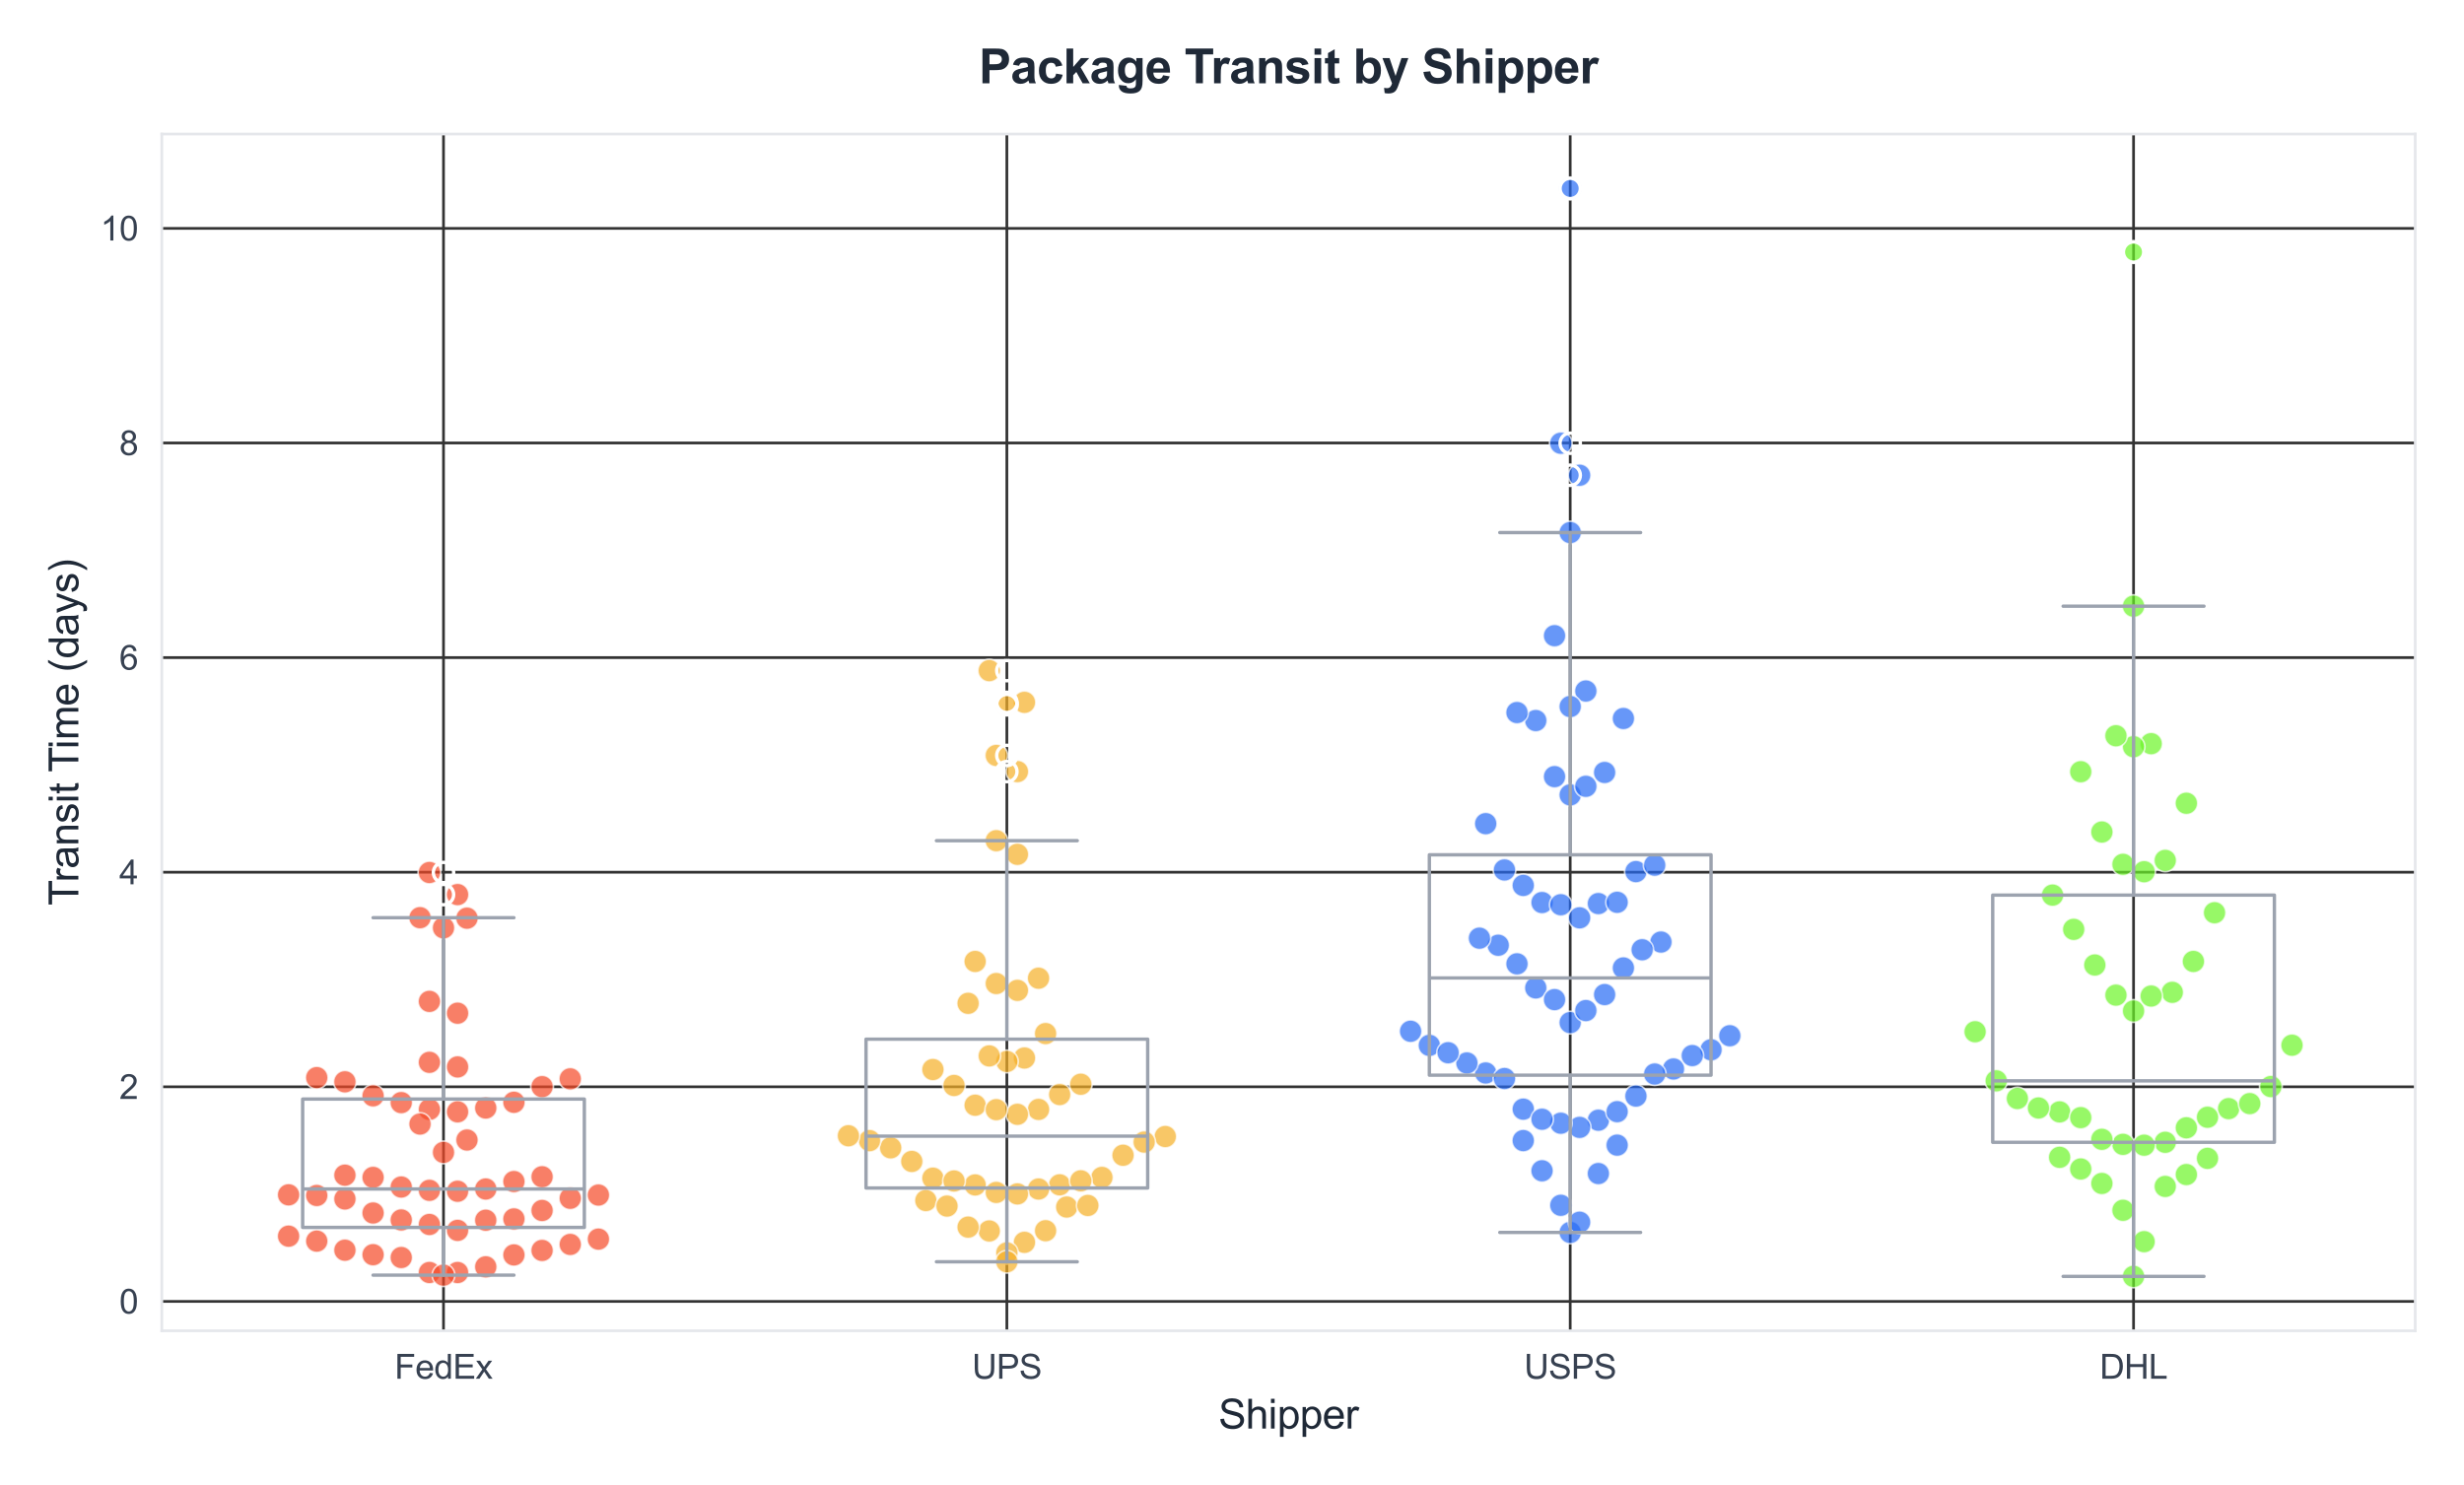 <?xml version="1.0" encoding="utf-8" standalone="no"?>
<!DOCTYPE svg PUBLIC "-//W3C//DTD SVG 1.1//EN"
  "http://www.w3.org/Graphics/SVG/1.1/DTD/svg11.dtd">
<svg xmlns:xlink="http://www.w3.org/1999/xlink" viewBox="0 0 727.567 438.697" xmlns="http://www.w3.org/2000/svg" version="1.1">
 <defs>
  <style type="text/css">*{stroke-linejoin: round; stroke-linecap: butt}</style>
 </defs>
 <g id="figure_1">
  <g id="patch_1">
   <path d="M 0 438.697 
L 727.567 438.697 
L 727.567 0 
L 0 0 
z
" style="fill: #ffffff"/>
  </g>
  <g id="axes_1">
   <g id="patch_2">
    <path d="M 47.783 393.032 
L 713.167 393.032 
L 713.167 39.592 
L 47.783 39.592 
z
" style="fill: #ffffff"/>
   </g>
   <g id="matplotlib.axis_1">
    <g id="xtick_1">
     <g id="line2d_1">
      <path d="M 130.956 393.032 
L 130.956 39.592 
" clip-path="url(#p822abaa864)" style="fill: none; stroke: #333333; stroke-width: 0.8; stroke-linecap: round"/>
     </g>
     <g id="text_1">
      <!-- FedEx -->
      <g style="fill: #374151" transform="translate(116.506 407.189) scale(0.1 -0.1)">
       <defs>
        <path id="ArialMT-46" d="M 525 0 
L 525 4581 
L 3616 4581 
L 3616 4041 
L 1131 4041 
L 1131 2622 
L 3281 2622 
L 3281 2081 
L 1131 2081 
L 1131 0 
L 525 0 
z
" transform="scale(0.016)"/>
        <path id="ArialMT-65" d="M 2694 1069 
L 3275 997 
Q 3138 488 2766 206 
Q 2394 -75 1816 -75 
Q 1088 -75 661 373 
Q 234 822 234 1631 
Q 234 2469 665 2931 
Q 1097 3394 1784 3394 
Q 2450 3394 2872 2941 
Q 3294 2488 3294 1666 
Q 3294 1616 3291 1516 
L 816 1516 
Q 847 969 1125 678 
Q 1403 388 1819 388 
Q 2128 388 2347 550 
Q 2566 713 2694 1069 
z
M 847 1978 
L 2700 1978 
Q 2663 2397 2488 2606 
Q 2219 2931 1791 2931 
Q 1403 2931 1139 2672 
Q 875 2413 847 1978 
z
" transform="scale(0.016)"/>
        <path id="ArialMT-64" d="M 2575 0 
L 2575 419 
Q 2259 -75 1647 -75 
Q 1250 -75 917 144 
Q 584 363 401 755 
Q 219 1147 219 1656 
Q 219 2153 384 2558 
Q 550 2963 881 3178 
Q 1213 3394 1622 3394 
Q 1922 3394 2156 3267 
Q 2391 3141 2538 2938 
L 2538 4581 
L 3097 4581 
L 3097 0 
L 2575 0 
z
M 797 1656 
Q 797 1019 1065 703 
Q 1334 388 1700 388 
Q 2069 388 2326 689 
Q 2584 991 2584 1609 
Q 2584 2291 2321 2609 
Q 2059 2928 1675 2928 
Q 1300 2928 1048 2622 
Q 797 2316 797 1656 
z
" transform="scale(0.016)"/>
        <path id="ArialMT-45" d="M 506 0 
L 506 4581 
L 3819 4581 
L 3819 4041 
L 1113 4041 
L 1113 2638 
L 3647 2638 
L 3647 2100 
L 1113 2100 
L 1113 541 
L 3925 541 
L 3925 0 
L 506 0 
z
" transform="scale(0.016)"/>
        <path id="ArialMT-78" d="M 47 0 
L 1259 1725 
L 138 3319 
L 841 3319 
L 1350 2541 
Q 1494 2319 1581 2169 
Q 1719 2375 1834 2534 
L 2394 3319 
L 3066 3319 
L 1919 1756 
L 3153 0 
L 2463 0 
L 1781 1031 
L 1600 1309 
L 728 0 
L 47 0 
z
" transform="scale(0.016)"/>
       </defs>
       <use xlink:href="#ArialMT-46"/>
       <use xlink:href="#ArialMT-65" transform="translate(61.084 0)"/>
       <use xlink:href="#ArialMT-64" transform="translate(116.699 0)"/>
       <use xlink:href="#ArialMT-45" transform="translate(172.314 0)"/>
       <use xlink:href="#ArialMT-78" transform="translate(239.014 0)"/>
      </g>
     </g>
    </g>
    <g id="xtick_2">
     <g id="line2d_2">
      <path d="M 297.302 393.032 
L 297.302 39.592 
" clip-path="url(#p822abaa864)" style="fill: none; stroke: #333333; stroke-width: 0.8; stroke-linecap: round"/>
     </g>
     <g id="text_2">
      <!-- UPS -->
      <g style="fill: #374151" transform="translate(287.021 407.189) scale(0.1 -0.1)">
       <defs>
        <path id="ArialMT-55" d="M 3500 4581 
L 4106 4581 
L 4106 1934 
Q 4106 1244 3950 837 
Q 3794 431 3386 176 
Q 2978 -78 2316 -78 
Q 1672 -78 1262 144 
Q 853 366 678 786 
Q 503 1206 503 1934 
L 503 4581 
L 1109 4581 
L 1109 1938 
Q 1109 1341 1220 1058 
Q 1331 775 1601 622 
Q 1872 469 2263 469 
Q 2931 469 3215 772 
Q 3500 1075 3500 1938 
L 3500 4581 
z
" transform="scale(0.016)"/>
        <path id="ArialMT-50" d="M 494 0 
L 494 4581 
L 2222 4581 
Q 2678 4581 2919 4538 
Q 3256 4481 3484 4323 
Q 3713 4166 3852 3881 
Q 3991 3597 3991 3256 
Q 3991 2672 3619 2267 
Q 3247 1863 2275 1863 
L 1100 1863 
L 1100 0 
L 494 0 
z
M 1100 2403 
L 2284 2403 
Q 2872 2403 3119 2622 
Q 3366 2841 3366 3238 
Q 3366 3525 3220 3729 
Q 3075 3934 2838 4000 
Q 2684 4041 2272 4041 
L 1100 4041 
L 1100 2403 
z
" transform="scale(0.016)"/>
        <path id="ArialMT-53" d="M 288 1472 
L 859 1522 
Q 900 1178 1048 958 
Q 1197 738 1509 602 
Q 1822 466 2213 466 
Q 2559 466 2825 569 
Q 3091 672 3220 851 
Q 3350 1031 3350 1244 
Q 3350 1459 3225 1620 
Q 3100 1781 2813 1891 
Q 2628 1963 1997 2114 
Q 1366 2266 1113 2400 
Q 784 2572 623 2826 
Q 463 3081 463 3397 
Q 463 3744 659 4045 
Q 856 4347 1234 4503 
Q 1613 4659 2075 4659 
Q 2584 4659 2973 4495 
Q 3363 4331 3572 4012 
Q 3781 3694 3797 3291 
L 3216 3247 
Q 3169 3681 2898 3903 
Q 2628 4125 2100 4125 
Q 1550 4125 1298 3923 
Q 1047 3722 1047 3438 
Q 1047 3191 1225 3031 
Q 1400 2872 2139 2705 
Q 2878 2538 3153 2413 
Q 3553 2228 3743 1945 
Q 3934 1663 3934 1294 
Q 3934 928 3725 604 
Q 3516 281 3123 101 
Q 2731 -78 2241 -78 
Q 1619 -78 1198 103 
Q 778 284 539 648 
Q 300 1013 288 1472 
z
" transform="scale(0.016)"/>
       </defs>
       <use xlink:href="#ArialMT-55"/>
       <use xlink:href="#ArialMT-50" transform="translate(72.217 0)"/>
       <use xlink:href="#ArialMT-53" transform="translate(138.916 0)"/>
      </g>
     </g>
    </g>
    <g id="xtick_3">
     <g id="line2d_3">
      <path d="M 463.648 393.032 
L 463.648 39.592 
" clip-path="url(#p822abaa864)" style="fill: none; stroke: #333333; stroke-width: 0.8; stroke-linecap: round"/>
     </g>
     <g id="text_3">
      <!-- USPS -->
      <g style="fill: #374151" transform="translate(450.032 407.189) scale(0.1 -0.1)">
       <use xlink:href="#ArialMT-55"/>
       <use xlink:href="#ArialMT-53" transform="translate(72.217 0)"/>
       <use xlink:href="#ArialMT-50" transform="translate(138.916 0)"/>
       <use xlink:href="#ArialMT-53" transform="translate(205.615 0)"/>
      </g>
     </g>
    </g>
    <g id="xtick_4">
     <g id="line2d_4">
      <path d="M 629.994 393.032 
L 629.994 39.592 
" clip-path="url(#p822abaa864)" style="fill: none; stroke: #333333; stroke-width: 0.8; stroke-linecap: round"/>
     </g>
     <g id="text_4">
      <!-- DHL -->
      <g style="fill: #374151" transform="translate(619.992 407.189) scale(0.1 -0.1)">
       <defs>
        <path id="ArialMT-44" d="M 494 0 
L 494 4581 
L 2072 4581 
Q 2606 4581 2888 4516 
Q 3281 4425 3559 4188 
Q 3922 3881 4101 3404 
Q 4281 2928 4281 2316 
Q 4281 1794 4159 1391 
Q 4038 988 3847 723 
Q 3656 459 3429 307 
Q 3203 156 2883 78 
Q 2563 0 2147 0 
L 494 0 
z
M 1100 541 
L 2078 541 
Q 2531 541 2789 625 
Q 3047 709 3200 863 
Q 3416 1078 3536 1442 
Q 3656 1806 3656 2325 
Q 3656 3044 3420 3430 
Q 3184 3816 2847 3947 
Q 2603 4041 2063 4041 
L 1100 4041 
L 1100 541 
z
" transform="scale(0.016)"/>
        <path id="ArialMT-48" d="M 513 0 
L 513 4581 
L 1119 4581 
L 1119 2700 
L 3500 2700 
L 3500 4581 
L 4106 4581 
L 4106 0 
L 3500 0 
L 3500 2159 
L 1119 2159 
L 1119 0 
L 513 0 
z
" transform="scale(0.016)"/>
        <path id="ArialMT-4c" d="M 469 0 
L 469 4581 
L 1075 4581 
L 1075 541 
L 3331 541 
L 3331 0 
L 469 0 
z
" transform="scale(0.016)"/>
       </defs>
       <use xlink:href="#ArialMT-44"/>
       <use xlink:href="#ArialMT-48" transform="translate(72.217 0)"/>
       <use xlink:href="#ArialMT-4c" transform="translate(144.434 0)"/>
      </g>
     </g>
    </g>
    <g id="text_5">
     <!-- Shipper -->
     <g style="fill: #1f2937" transform="translate(359.796 421.913) scale(0.12 -0.12)">
      <defs>
       <path id="ArialMT-68" d="M 422 0 
L 422 4581 
L 984 4581 
L 984 2938 
Q 1378 3394 1978 3394 
Q 2347 3394 2619 3248 
Q 2891 3103 3008 2847 
Q 3125 2591 3125 2103 
L 3125 0 
L 2563 0 
L 2563 2103 
Q 2563 2525 2380 2717 
Q 2197 2909 1863 2909 
Q 1613 2909 1392 2779 
Q 1172 2650 1078 2428 
Q 984 2206 984 1816 
L 984 0 
L 422 0 
z
" transform="scale(0.016)"/>
       <path id="ArialMT-69" d="M 425 3934 
L 425 4581 
L 988 4581 
L 988 3934 
L 425 3934 
z
M 425 0 
L 425 3319 
L 988 3319 
L 988 0 
L 425 0 
z
" transform="scale(0.016)"/>
       <path id="ArialMT-70" d="M 422 -1272 
L 422 3319 
L 934 3319 
L 934 2888 
Q 1116 3141 1344 3267 
Q 1572 3394 1897 3394 
Q 2322 3394 2647 3175 
Q 2972 2956 3137 2557 
Q 3303 2159 3303 1684 
Q 3303 1175 3120 767 
Q 2938 359 2589 142 
Q 2241 -75 1856 -75 
Q 1575 -75 1351 44 
Q 1128 163 984 344 
L 984 -1272 
L 422 -1272 
z
M 931 1641 
Q 931 1000 1190 694 
Q 1450 388 1819 388 
Q 2194 388 2461 705 
Q 2728 1022 2728 1688 
Q 2728 2322 2467 2637 
Q 2206 2953 1844 2953 
Q 1484 2953 1207 2617 
Q 931 2281 931 1641 
z
" transform="scale(0.016)"/>
       <path id="ArialMT-72" d="M 416 0 
L 416 3319 
L 922 3319 
L 922 2816 
Q 1116 3169 1280 3281 
Q 1444 3394 1641 3394 
Q 1925 3394 2219 3213 
L 2025 2691 
Q 1819 2813 1613 2813 
Q 1428 2813 1281 2702 
Q 1134 2591 1072 2394 
Q 978 2094 978 1738 
L 978 0 
L 416 0 
z
" transform="scale(0.016)"/>
      </defs>
      <use xlink:href="#ArialMT-53"/>
      <use xlink:href="#ArialMT-68" transform="translate(66.699 0)"/>
      <use xlink:href="#ArialMT-69" transform="translate(122.314 0)"/>
      <use xlink:href="#ArialMT-70" transform="translate(144.531 0)"/>
      <use xlink:href="#ArialMT-70" transform="translate(200.146 0)"/>
      <use xlink:href="#ArialMT-65" transform="translate(255.762 0)"/>
      <use xlink:href="#ArialMT-72" transform="translate(311.377 0)"/>
     </g>
    </g>
   </g>
   <g id="matplotlib.axis_2">
    <g id="ytick_1">
     <g id="line2d_5">
      <path d="M 47.783 384.361 
L 713.167 384.361 
" clip-path="url(#p822abaa864)" style="fill: none; stroke: #333333; stroke-width: 0.8; stroke-linecap: round"/>
     </g>
     <g id="text_6">
      <!-- 0 -->
      <g style="fill: #374151" transform="translate(35.222 387.94) scale(0.1 -0.1)">
       <defs>
        <path id="ArialMT-30" d="M 266 2259 
Q 266 3072 433 3567 
Q 600 4063 929 4331 
Q 1259 4600 1759 4600 
Q 2128 4600 2406 4451 
Q 2684 4303 2865 4023 
Q 3047 3744 3150 3342 
Q 3253 2941 3253 2259 
Q 3253 1453 3087 958 
Q 2922 463 2592 192 
Q 2263 -78 1759 -78 
Q 1097 -78 719 397 
Q 266 969 266 2259 
z
M 844 2259 
Q 844 1131 1108 757 
Q 1372 384 1759 384 
Q 2147 384 2411 759 
Q 2675 1134 2675 2259 
Q 2675 3391 2411 3762 
Q 2147 4134 1753 4134 
Q 1366 4134 1134 3806 
Q 844 3388 844 2259 
z
" transform="scale(0.016)"/>
       </defs>
       <use xlink:href="#ArialMT-30"/>
      </g>
     </g>
    </g>
    <g id="ytick_2">
     <g id="line2d_6">
      <path d="M 47.783 320.978 
L 713.167 320.978 
" clip-path="url(#p822abaa864)" style="fill: none; stroke: #333333; stroke-width: 0.8; stroke-linecap: round"/>
     </g>
     <g id="text_7">
      <!-- 2 -->
      <g style="fill: #374151" transform="translate(35.222 324.557) scale(0.1 -0.1)">
       <defs>
        <path id="ArialMT-32" d="M 3222 541 
L 3222 0 
L 194 0 
Q 188 203 259 391 
Q 375 700 629 1000 
Q 884 1300 1366 1694 
Q 2113 2306 2375 2664 
Q 2638 3022 2638 3341 
Q 2638 3675 2398 3904 
Q 2159 4134 1775 4134 
Q 1369 4134 1125 3890 
Q 881 3647 878 3216 
L 300 3275 
Q 359 3922 746 4261 
Q 1134 4600 1788 4600 
Q 2447 4600 2831 4234 
Q 3216 3869 3216 3328 
Q 3216 3053 3103 2787 
Q 2991 2522 2730 2228 
Q 2469 1934 1863 1422 
Q 1356 997 1212 845 
Q 1069 694 975 541 
L 3222 541 
z
" transform="scale(0.016)"/>
       </defs>
       <use xlink:href="#ArialMT-32"/>
      </g>
     </g>
    </g>
    <g id="ytick_3">
     <g id="line2d_7">
      <path d="M 47.783 257.595 
L 713.167 257.595 
" clip-path="url(#p822abaa864)" style="fill: none; stroke: #333333; stroke-width: 0.8; stroke-linecap: round"/>
     </g>
     <g id="text_8">
      <!-- 4 -->
      <g style="fill: #374151" transform="translate(35.222 261.174) scale(0.1 -0.1)">
       <defs>
        <path id="ArialMT-34" d="M 2069 0 
L 2069 1097 
L 81 1097 
L 81 1613 
L 2172 4581 
L 2631 4581 
L 2631 1613 
L 3250 1613 
L 3250 1097 
L 2631 1097 
L 2631 0 
L 2069 0 
z
M 2069 1613 
L 2069 3678 
L 634 1613 
L 2069 1613 
z
" transform="scale(0.016)"/>
       </defs>
       <use xlink:href="#ArialMT-34"/>
      </g>
     </g>
    </g>
    <g id="ytick_4">
     <g id="line2d_8">
      <path d="M 47.783 194.211 
L 713.167 194.211 
" clip-path="url(#p822abaa864)" style="fill: none; stroke: #333333; stroke-width: 0.8; stroke-linecap: round"/>
     </g>
     <g id="text_9">
      <!-- 6 -->
      <g style="fill: #374151" transform="translate(35.222 197.79) scale(0.1 -0.1)">
       <defs>
        <path id="ArialMT-36" d="M 3184 3459 
L 2625 3416 
Q 2550 3747 2413 3897 
Q 2184 4138 1850 4138 
Q 1581 4138 1378 3988 
Q 1113 3794 959 3422 
Q 806 3050 800 2363 
Q 1003 2672 1297 2822 
Q 1591 2972 1913 2972 
Q 2475 2972 2870 2558 
Q 3266 2144 3266 1488 
Q 3266 1056 3080 686 
Q 2894 316 2569 119 
Q 2244 -78 1831 -78 
Q 1128 -78 684 439 
Q 241 956 241 2144 
Q 241 3472 731 4075 
Q 1159 4600 1884 4600 
Q 2425 4600 2770 4297 
Q 3116 3994 3184 3459 
z
M 888 1484 
Q 888 1194 1011 928 
Q 1134 663 1356 523 
Q 1578 384 1822 384 
Q 2178 384 2434 671 
Q 2691 959 2691 1453 
Q 2691 1928 2437 2201 
Q 2184 2475 1800 2475 
Q 1419 2475 1153 2201 
Q 888 1928 888 1484 
z
" transform="scale(0.016)"/>
       </defs>
       <use xlink:href="#ArialMT-36"/>
      </g>
     </g>
    </g>
    <g id="ytick_5">
     <g id="line2d_9">
      <path d="M 47.783 130.828 
L 713.167 130.828 
" clip-path="url(#p822abaa864)" style="fill: none; stroke: #333333; stroke-width: 0.8; stroke-linecap: round"/>
     </g>
     <g id="text_10">
      <!-- 8 -->
      <g style="fill: #374151" transform="translate(35.222 134.407) scale(0.1 -0.1)">
       <defs>
        <path id="ArialMT-38" d="M 1131 2484 
Q 781 2613 612 2850 
Q 444 3088 444 3419 
Q 444 3919 803 4259 
Q 1163 4600 1759 4600 
Q 2359 4600 2725 4251 
Q 3091 3903 3091 3403 
Q 3091 3084 2923 2848 
Q 2756 2613 2416 2484 
Q 2838 2347 3058 2040 
Q 3278 1734 3278 1309 
Q 3278 722 2862 322 
Q 2447 -78 1769 -78 
Q 1091 -78 675 323 
Q 259 725 259 1325 
Q 259 1772 486 2073 
Q 713 2375 1131 2484 
z
M 1019 3438 
Q 1019 3113 1228 2906 
Q 1438 2700 1772 2700 
Q 2097 2700 2305 2904 
Q 2513 3109 2513 3406 
Q 2513 3716 2298 3927 
Q 2084 4138 1766 4138 
Q 1444 4138 1231 3931 
Q 1019 3725 1019 3438 
z
M 838 1322 
Q 838 1081 952 856 
Q 1066 631 1291 507 
Q 1516 384 1775 384 
Q 2178 384 2440 643 
Q 2703 903 2703 1303 
Q 2703 1709 2433 1975 
Q 2163 2241 1756 2241 
Q 1359 2241 1098 1978 
Q 838 1716 838 1322 
z
" transform="scale(0.016)"/>
       </defs>
       <use xlink:href="#ArialMT-38"/>
      </g>
     </g>
    </g>
    <g id="ytick_6">
     <g id="line2d_10">
      <path d="M 47.783 67.445 
L 713.167 67.445 
" clip-path="url(#p822abaa864)" style="fill: none; stroke: #333333; stroke-width: 0.8; stroke-linecap: round"/>
     </g>
     <g id="text_11">
      <!-- 10 -->
      <g style="fill: #374151" transform="translate(29.661 71.024) scale(0.1 -0.1)">
       <defs>
        <path id="ArialMT-31" d="M 2384 0 
L 1822 0 
L 1822 3584 
Q 1619 3391 1289 3197 
Q 959 3003 697 2906 
L 697 3450 
Q 1169 3672 1522 3987 
Q 1875 4303 2022 4600 
L 2384 4600 
L 2384 0 
z
" transform="scale(0.016)"/>
       </defs>
       <use xlink:href="#ArialMT-31"/>
       <use xlink:href="#ArialMT-30" transform="translate(55.615 0)"/>
      </g>
     </g>
    </g>
    <g id="text_12">
     <!-- Transit Time (days) -->
     <g style="fill: #1f2937" transform="translate(23.136 267.427) rotate(-90) scale(0.12 -0.12)">
      <defs>
       <path id="ArialMT-54" d="M 1659 0 
L 1659 4041 
L 150 4041 
L 150 4581 
L 3781 4581 
L 3781 4041 
L 2266 4041 
L 2266 0 
L 1659 0 
z
" transform="scale(0.016)"/>
       <path id="ArialMT-61" d="M 2588 409 
Q 2275 144 1986 34 
Q 1697 -75 1366 -75 
Q 819 -75 525 192 
Q 231 459 231 875 
Q 231 1119 342 1320 
Q 453 1522 633 1644 
Q 813 1766 1038 1828 
Q 1203 1872 1538 1913 
Q 2219 1994 2541 2106 
Q 2544 2222 2544 2253 
Q 2544 2597 2384 2738 
Q 2169 2928 1744 2928 
Q 1347 2928 1158 2789 
Q 969 2650 878 2297 
L 328 2372 
Q 403 2725 575 2942 
Q 747 3159 1072 3276 
Q 1397 3394 1825 3394 
Q 2250 3394 2515 3294 
Q 2781 3194 2906 3042 
Q 3031 2891 3081 2659 
Q 3109 2516 3109 2141 
L 3109 1391 
Q 3109 606 3145 398 
Q 3181 191 3288 0 
L 2700 0 
Q 2613 175 2588 409 
z
M 2541 1666 
Q 2234 1541 1622 1453 
Q 1275 1403 1131 1340 
Q 988 1278 909 1158 
Q 831 1038 831 891 
Q 831 666 1001 516 
Q 1172 366 1500 366 
Q 1825 366 2078 508 
Q 2331 650 2450 897 
Q 2541 1088 2541 1459 
L 2541 1666 
z
" transform="scale(0.016)"/>
       <path id="ArialMT-6e" d="M 422 0 
L 422 3319 
L 928 3319 
L 928 2847 
Q 1294 3394 1984 3394 
Q 2284 3394 2536 3286 
Q 2788 3178 2913 3003 
Q 3038 2828 3088 2588 
Q 3119 2431 3119 2041 
L 3119 0 
L 2556 0 
L 2556 2019 
Q 2556 2363 2490 2533 
Q 2425 2703 2258 2804 
Q 2091 2906 1866 2906 
Q 1506 2906 1245 2678 
Q 984 2450 984 1813 
L 984 0 
L 422 0 
z
" transform="scale(0.016)"/>
       <path id="ArialMT-73" d="M 197 991 
L 753 1078 
Q 800 744 1014 566 
Q 1228 388 1613 388 
Q 2000 388 2187 545 
Q 2375 703 2375 916 
Q 2375 1106 2209 1216 
Q 2094 1291 1634 1406 
Q 1016 1563 777 1677 
Q 538 1791 414 1992 
Q 291 2194 291 2438 
Q 291 2659 392 2848 
Q 494 3038 669 3163 
Q 800 3259 1026 3326 
Q 1253 3394 1513 3394 
Q 1903 3394 2198 3281 
Q 2494 3169 2634 2976 
Q 2775 2784 2828 2463 
L 2278 2388 
Q 2241 2644 2061 2787 
Q 1881 2931 1553 2931 
Q 1166 2931 1000 2803 
Q 834 2675 834 2503 
Q 834 2394 903 2306 
Q 972 2216 1119 2156 
Q 1203 2125 1616 2013 
Q 2213 1853 2448 1751 
Q 2684 1650 2818 1456 
Q 2953 1263 2953 975 
Q 2953 694 2789 445 
Q 2625 197 2315 61 
Q 2006 -75 1616 -75 
Q 969 -75 630 194 
Q 291 463 197 991 
z
" transform="scale(0.016)"/>
       <path id="ArialMT-74" d="M 1650 503 
L 1731 6 
Q 1494 -44 1306 -44 
Q 1000 -44 831 53 
Q 663 150 594 308 
Q 525 466 525 972 
L 525 2881 
L 113 2881 
L 113 3319 
L 525 3319 
L 525 4141 
L 1084 4478 
L 1084 3319 
L 1650 3319 
L 1650 2881 
L 1084 2881 
L 1084 941 
Q 1084 700 1114 631 
Q 1144 563 1211 522 
Q 1278 481 1403 481 
Q 1497 481 1650 503 
z
" transform="scale(0.016)"/>
       <path id="ArialMT-20" transform="scale(0.016)"/>
       <path id="ArialMT-6d" d="M 422 0 
L 422 3319 
L 925 3319 
L 925 2853 
Q 1081 3097 1340 3245 
Q 1600 3394 1931 3394 
Q 2300 3394 2536 3241 
Q 2772 3088 2869 2813 
Q 3263 3394 3894 3394 
Q 4388 3394 4653 3120 
Q 4919 2847 4919 2278 
L 4919 0 
L 4359 0 
L 4359 2091 
Q 4359 2428 4304 2576 
Q 4250 2725 4106 2815 
Q 3963 2906 3769 2906 
Q 3419 2906 3187 2673 
Q 2956 2441 2956 1928 
L 2956 0 
L 2394 0 
L 2394 2156 
Q 2394 2531 2256 2718 
Q 2119 2906 1806 2906 
Q 1569 2906 1367 2781 
Q 1166 2656 1075 2415 
Q 984 2175 984 1722 
L 984 0 
L 422 0 
z
" transform="scale(0.016)"/>
       <path id="ArialMT-28" d="M 1497 -1347 
Q 1031 -759 709 28 
Q 388 816 388 1659 
Q 388 2403 628 3084 
Q 909 3875 1497 4659 
L 1900 4659 
Q 1522 4009 1400 3731 
Q 1209 3300 1100 2831 
Q 966 2247 966 1656 
Q 966 153 1900 -1347 
L 1497 -1347 
z
" transform="scale(0.016)"/>
       <path id="ArialMT-79" d="M 397 -1278 
L 334 -750 
Q 519 -800 656 -800 
Q 844 -800 956 -737 
Q 1069 -675 1141 -563 
Q 1194 -478 1313 -144 
Q 1328 -97 1363 -6 
L 103 3319 
L 709 3319 
L 1400 1397 
Q 1534 1031 1641 628 
Q 1738 1016 1872 1384 
L 2581 3319 
L 3144 3319 
L 1881 -56 
Q 1678 -603 1566 -809 
Q 1416 -1088 1222 -1217 
Q 1028 -1347 759 -1347 
Q 597 -1347 397 -1278 
z
" transform="scale(0.016)"/>
       <path id="ArialMT-29" d="M 791 -1347 
L 388 -1347 
Q 1322 153 1322 1656 
Q 1322 2244 1188 2822 
Q 1081 3291 891 3722 
Q 769 4003 388 4659 
L 791 4659 
Q 1378 3875 1659 3084 
Q 1900 2403 1900 1659 
Q 1900 816 1576 28 
Q 1253 -759 791 -1347 
z
" transform="scale(0.016)"/>
      </defs>
      <use xlink:href="#ArialMT-54"/>
      <use xlink:href="#ArialMT-72" transform="translate(57.334 0)"/>
      <use xlink:href="#ArialMT-61" transform="translate(90.635 0)"/>
      <use xlink:href="#ArialMT-6e" transform="translate(146.25 0)"/>
      <use xlink:href="#ArialMT-73" transform="translate(201.865 0)"/>
      <use xlink:href="#ArialMT-69" transform="translate(251.865 0)"/>
      <use xlink:href="#ArialMT-74" transform="translate(274.082 0)"/>
      <use xlink:href="#ArialMT-20" transform="translate(301.865 0)"/>
      <use xlink:href="#ArialMT-54" transform="translate(327.898 0)"/>
      <use xlink:href="#ArialMT-69" transform="translate(385.232 0)"/>
      <use xlink:href="#ArialMT-6d" transform="translate(407.449 0)"/>
      <use xlink:href="#ArialMT-65" transform="translate(490.75 0)"/>
      <use xlink:href="#ArialMT-20" transform="translate(546.365 0)"/>
      <use xlink:href="#ArialMT-28" transform="translate(574.148 0)"/>
      <use xlink:href="#ArialMT-64" transform="translate(607.449 0)"/>
      <use xlink:href="#ArialMT-61" transform="translate(663.064 0)"/>
      <use xlink:href="#ArialMT-79" transform="translate(718.68 0)"/>
      <use xlink:href="#ArialMT-73" transform="translate(768.68 0)"/>
      <use xlink:href="#ArialMT-29" transform="translate(818.68 0)"/>
     </g>
    </g>
   </g>
   <g id="PathCollection_1">
    <defs>
     <path id="mf77e8d2220" d="M 0 3.354 
C 0.89 3.354 1.743 3.001 2.372 2.372 
C 3.001 1.743 3.354 0.89 3.354 0 
C 3.354 -0.89 3.001 -1.743 2.372 -2.372 
C 1.743 -3.001 0.89 -3.354 0 -3.354 
C -0.89 -3.354 -1.743 -3.001 -2.372 -2.372 
C -3.001 -1.743 -3.354 -0.89 -3.354 0 
C -3.354 0.89 -3.001 1.743 -2.372 2.372 
C -1.743 3.001 -0.89 3.354 0 3.354 
z
" style="stroke: #ffffff; stroke-opacity: 0.7; stroke-width: 0.5"/>
    </defs>
    <g clip-path="url(#p822abaa864)">
     <use xlink:href="#mf77e8d2220" x="126.797" y="295.75" style="fill: #f54927; fill-opacity: 0.7; stroke: #ffffff; stroke-opacity: 0.7; stroke-width: 0.5"/>
     <use xlink:href="#mf77e8d2220" x="176.701" y="365.962" style="fill: #f54927; fill-opacity: 0.7; stroke: #ffffff; stroke-opacity: 0.7; stroke-width: 0.5"/>
     <use xlink:href="#mf77e8d2220" x="101.846" y="319.503" style="fill: #f54927; fill-opacity: 0.7; stroke: #ffffff; stroke-opacity: 0.7; stroke-width: 0.5"/>
     <use xlink:href="#mf77e8d2220" x="85.211" y="365.089" style="fill: #f54927; fill-opacity: 0.7; stroke: #ffffff; stroke-opacity: 0.7; stroke-width: 0.5"/>
     <use xlink:href="#mf77e8d2220" x="143.432" y="360.381" style="fill: #f54927; fill-opacity: 0.7; stroke: #ffffff; stroke-opacity: 0.7; stroke-width: 0.5"/>
     <use xlink:href="#mf77e8d2220" x="93.528" y="366.546" style="fill: #f54927; fill-opacity: 0.7; stroke: #ffffff; stroke-opacity: 0.7; stroke-width: 0.5"/>
     <use xlink:href="#mf77e8d2220" x="110.163" y="323.641" style="fill: #f54927; fill-opacity: 0.7; stroke: #ffffff; stroke-opacity: 0.7; stroke-width: 0.5"/>
     <use xlink:href="#mf77e8d2220" x="118.48" y="350.572" style="fill: #f54927; fill-opacity: 0.7; stroke: #ffffff; stroke-opacity: 0.7; stroke-width: 0.5"/>
     <use xlink:href="#mf77e8d2220" x="126.797" y="313.747" style="fill: #f54927; fill-opacity: 0.7; stroke: #ffffff; stroke-opacity: 0.7; stroke-width: 0.5"/>
     <use xlink:href="#mf77e8d2220" x="176.701" y="352.944" style="fill: #f54927; fill-opacity: 0.7; stroke: #ffffff; stroke-opacity: 0.7; stroke-width: 0.5"/>
     <use xlink:href="#mf77e8d2220" x="101.846" y="369.232" style="fill: #f54927; fill-opacity: 0.7; stroke: #ffffff; stroke-opacity: 0.7; stroke-width: 0.5"/>
     <use xlink:href="#mf77e8d2220" x="135.115" y="375.827" style="fill: #f54927; fill-opacity: 0.7; stroke: #ffffff; stroke-opacity: 0.7; stroke-width: 0.5"/>
     <use xlink:href="#mf77e8d2220" x="126.797" y="327.647" style="fill: #f54927; fill-opacity: 0.7; stroke: #ffffff; stroke-opacity: 0.7; stroke-width: 0.5"/>
     <use xlink:href="#mf77e8d2220" x="135.115" y="299.236" style="fill: #f54927; fill-opacity: 0.7; stroke: #ffffff; stroke-opacity: 0.7; stroke-width: 0.5"/>
     <use xlink:href="#mf77e8d2220" x="135.115" y="328.367" style="fill: #f54927; fill-opacity: 0.7; stroke: #ffffff; stroke-opacity: 0.7; stroke-width: 0.5"/>
     <use xlink:href="#mf77e8d2220" x="143.432" y="374.144" style="fill: #f54927; fill-opacity: 0.7; stroke: #ffffff; stroke-opacity: 0.7; stroke-width: 0.5"/>
     <use xlink:href="#mf77e8d2220" x="126.797" y="351.551" style="fill: #f54927; fill-opacity: 0.7; stroke: #ffffff; stroke-opacity: 0.7; stroke-width: 0.5"/>
     <use xlink:href="#mf77e8d2220" x="110.163" y="347.731" style="fill: #f54927; fill-opacity: 0.7; stroke: #ffffff; stroke-opacity: 0.7; stroke-width: 0.5"/>
     <use xlink:href="#mf77e8d2220" x="118.48" y="371.395" style="fill: #f54927; fill-opacity: 0.7; stroke: #ffffff; stroke-opacity: 0.7; stroke-width: 0.5"/>
     <use xlink:href="#mf77e8d2220" x="137.887" y="271.174" style="fill: #f54927; fill-opacity: 0.7; stroke: #ffffff; stroke-opacity: 0.7; stroke-width: 0.5"/>
     <use xlink:href="#mf77e8d2220" x="143.432" y="351.156" style="fill: #f54927; fill-opacity: 0.7; stroke: #ffffff; stroke-opacity: 0.7; stroke-width: 0.5"/>
     <use xlink:href="#mf77e8d2220" x="126.797" y="375.819" style="fill: #f54927; fill-opacity: 0.7; stroke: #ffffff; stroke-opacity: 0.7; stroke-width: 0.5"/>
     <use xlink:href="#mf77e8d2220" x="85.211" y="352.882" style="fill: #f54927; fill-opacity: 0.7; stroke: #ffffff; stroke-opacity: 0.7; stroke-width: 0.5"/>
     <use xlink:href="#mf77e8d2220" x="101.846" y="354.099" style="fill: #f54927; fill-opacity: 0.7; stroke: #ffffff; stroke-opacity: 0.7; stroke-width: 0.5"/>
     <use xlink:href="#mf77e8d2220" x="118.48" y="360.302" style="fill: #f54927; fill-opacity: 0.7; stroke: #ffffff; stroke-opacity: 0.7; stroke-width: 0.5"/>
     <use xlink:href="#mf77e8d2220" x="124.025" y="331.971" style="fill: #f54927; fill-opacity: 0.7; stroke: #ffffff; stroke-opacity: 0.7; stroke-width: 0.5"/>
     <use xlink:href="#mf77e8d2220" x="135.115" y="264.206" style="fill: #f54927; fill-opacity: 0.7; stroke: #ffffff; stroke-opacity: 0.7; stroke-width: 0.5"/>
     <use xlink:href="#mf77e8d2220" x="151.749" y="325.548" style="fill: #f54927; fill-opacity: 0.7; stroke: #ffffff; stroke-opacity: 0.7; stroke-width: 0.5"/>
     <use xlink:href="#mf77e8d2220" x="135.115" y="363.38" style="fill: #f54927; fill-opacity: 0.7; stroke: #ffffff; stroke-opacity: 0.7; stroke-width: 0.5"/>
     <use xlink:href="#mf77e8d2220" x="130.956" y="340.346" style="fill: #f54927; fill-opacity: 0.7; stroke: #ffffff; stroke-opacity: 0.7; stroke-width: 0.5"/>
     <use xlink:href="#mf77e8d2220" x="160.067" y="369.302" style="fill: #f54927; fill-opacity: 0.7; stroke: #ffffff; stroke-opacity: 0.7; stroke-width: 0.5"/>
     <use xlink:href="#mf77e8d2220" x="160.067" y="347.545" style="fill: #f54927; fill-opacity: 0.7; stroke: #ffffff; stroke-opacity: 0.7; stroke-width: 0.5"/>
     <use xlink:href="#mf77e8d2220" x="151.749" y="348.955" style="fill: #f54927; fill-opacity: 0.7; stroke: #ffffff; stroke-opacity: 0.7; stroke-width: 0.5"/>
     <use xlink:href="#mf77e8d2220" x="130.956" y="376.601" style="fill: #f54927; fill-opacity: 0.7; stroke: #ffffff; stroke-opacity: 0.7; stroke-width: 0.5"/>
     <use xlink:href="#mf77e8d2220" x="168.384" y="353.904" style="fill: #f54927; fill-opacity: 0.7; stroke: #ffffff; stroke-opacity: 0.7; stroke-width: 0.5"/>
     <use xlink:href="#mf77e8d2220" x="143.432" y="327.239" style="fill: #f54927; fill-opacity: 0.7; stroke: #ffffff; stroke-opacity: 0.7; stroke-width: 0.5"/>
     <use xlink:href="#mf77e8d2220" x="168.384" y="318.626" style="fill: #f54927; fill-opacity: 0.7; stroke: #ffffff; stroke-opacity: 0.7; stroke-width: 0.5"/>
     <use xlink:href="#mf77e8d2220" x="118.48" y="325.646" style="fill: #f54927; fill-opacity: 0.7; stroke: #ffffff; stroke-opacity: 0.7; stroke-width: 0.5"/>
     <use xlink:href="#mf77e8d2220" x="151.749" y="370.627" style="fill: #f54927; fill-opacity: 0.7; stroke: #ffffff; stroke-opacity: 0.7; stroke-width: 0.5"/>
     <use xlink:href="#mf77e8d2220" x="151.749" y="359.991" style="fill: #f54927; fill-opacity: 0.7; stroke: #ffffff; stroke-opacity: 0.7; stroke-width: 0.5"/>
     <use xlink:href="#mf77e8d2220" x="93.528" y="353.073" style="fill: #f54927; fill-opacity: 0.7; stroke: #ffffff; stroke-opacity: 0.7; stroke-width: 0.5"/>
     <use xlink:href="#mf77e8d2220" x="110.163" y="370.563" style="fill: #f54927; fill-opacity: 0.7; stroke: #ffffff; stroke-opacity: 0.7; stroke-width: 0.5"/>
     <use xlink:href="#mf77e8d2220" x="137.887" y="336.689" style="fill: #f54927; fill-opacity: 0.7; stroke: #ffffff; stroke-opacity: 0.7; stroke-width: 0.5"/>
     <use xlink:href="#mf77e8d2220" x="160.067" y="320.935" style="fill: #f54927; fill-opacity: 0.7; stroke: #ffffff; stroke-opacity: 0.7; stroke-width: 0.5"/>
     <use xlink:href="#mf77e8d2220" x="135.115" y="351.823" style="fill: #f54927; fill-opacity: 0.7; stroke: #ffffff; stroke-opacity: 0.7; stroke-width: 0.5"/>
     <use xlink:href="#mf77e8d2220" x="93.528" y="318.268" style="fill: #f54927; fill-opacity: 0.7; stroke: #ffffff; stroke-opacity: 0.7; stroke-width: 0.5"/>
     <use xlink:href="#mf77e8d2220" x="126.797" y="257.687" style="fill: #f54927; fill-opacity: 0.7; stroke: #ffffff; stroke-opacity: 0.7; stroke-width: 0.5"/>
     <use xlink:href="#mf77e8d2220" x="160.067" y="357.505" style="fill: #f54927; fill-opacity: 0.7; stroke: #ffffff; stroke-opacity: 0.7; stroke-width: 0.5"/>
     <use xlink:href="#mf77e8d2220" x="110.163" y="358.244" style="fill: #f54927; fill-opacity: 0.7; stroke: #ffffff; stroke-opacity: 0.7; stroke-width: 0.5"/>
     <use xlink:href="#mf77e8d2220" x="130.956" y="274.019" style="fill: #f54927; fill-opacity: 0.7; stroke: #ffffff; stroke-opacity: 0.7; stroke-width: 0.5"/>
     <use xlink:href="#mf77e8d2220" x="168.384" y="367.526" style="fill: #f54927; fill-opacity: 0.7; stroke: #ffffff; stroke-opacity: 0.7; stroke-width: 0.5"/>
     <use xlink:href="#mf77e8d2220" x="101.846" y="347.076" style="fill: #f54927; fill-opacity: 0.7; stroke: #ffffff; stroke-opacity: 0.7; stroke-width: 0.5"/>
     <use xlink:href="#mf77e8d2220" x="135.115" y="315.106" style="fill: #f54927; fill-opacity: 0.7; stroke: #ffffff; stroke-opacity: 0.7; stroke-width: 0.5"/>
     <use xlink:href="#mf77e8d2220" x="124.025" y="271.032" style="fill: #f54927; fill-opacity: 0.7; stroke: #ffffff; stroke-opacity: 0.7; stroke-width: 0.5"/>
     <use xlink:href="#mf77e8d2220" x="126.797" y="361.634" style="fill: #f54927; fill-opacity: 0.7; stroke: #ffffff; stroke-opacity: 0.7; stroke-width: 0.5"/>
    </g>
   </g>
   <g id="PathCollection_2">
    <defs>
     <path id="m0d1a49b174" d="M 0 3.354 
C 0.89 3.354 1.743 3.001 2.372 2.372 
C 3.001 1.743 3.354 0.89 3.354 0 
C 3.354 -0.89 3.001 -1.743 2.372 -2.372 
C 1.743 -3.001 0.89 -3.354 0 -3.354 
C -0.89 -3.354 -1.743 -3.001 -2.372 -2.372 
C -3.001 -1.743 -3.354 -0.89 -3.354 0 
C -3.354 0.89 -3.001 1.743 -2.372 2.372 
C -1.743 3.001 -0.89 3.354 0 3.354 
z
" style="stroke: #ffffff; stroke-opacity: 0.7; stroke-width: 0.5"/>
    </defs>
    <g clip-path="url(#p822abaa864)">
     <use xlink:href="#m0d1a49b174" x="287.945" y="349.958" style="fill: #f5b027; fill-opacity: 0.7; stroke: #ffffff; stroke-opacity: 0.7; stroke-width: 0.5"/>
     <use xlink:href="#m0d1a49b174" x="294.183" y="290.476" style="fill: #f5b027; fill-opacity: 0.7; stroke: #ffffff; stroke-opacity: 0.7; stroke-width: 0.5"/>
     <use xlink:href="#m0d1a49b174" x="302.5" y="207.429" style="fill: #f5b027; fill-opacity: 0.7; stroke: #ffffff; stroke-opacity: 0.7; stroke-width: 0.5"/>
     <use xlink:href="#m0d1a49b174" x="269.231" y="343.017" style="fill: #f5b027; fill-opacity: 0.7; stroke: #ffffff; stroke-opacity: 0.7; stroke-width: 0.5"/>
     <use xlink:href="#m0d1a49b174" x="287.945" y="326.413" style="fill: #f5b027; fill-opacity: 0.7; stroke: #ffffff; stroke-opacity: 0.7; stroke-width: 0.5"/>
     <use xlink:href="#m0d1a49b174" x="325.373" y="347.732" style="fill: #f5b027; fill-opacity: 0.7; stroke: #ffffff; stroke-opacity: 0.7; stroke-width: 0.5"/>
     <use xlink:href="#m0d1a49b174" x="344.087" y="335.662" style="fill: #f5b027; fill-opacity: 0.7; stroke: #ffffff; stroke-opacity: 0.7; stroke-width: 0.5"/>
     <use xlink:href="#m0d1a49b174" x="306.659" y="288.905" style="fill: #f5b027; fill-opacity: 0.7; stroke: #ffffff; stroke-opacity: 0.7; stroke-width: 0.5"/>
     <use xlink:href="#m0d1a49b174" x="312.897" y="349.929" style="fill: #f5b027; fill-opacity: 0.7; stroke: #ffffff; stroke-opacity: 0.7; stroke-width: 0.5"/>
     <use xlink:href="#m0d1a49b174" x="275.469" y="315.872" style="fill: #f5b027; fill-opacity: 0.7; stroke: #ffffff; stroke-opacity: 0.7; stroke-width: 0.5"/>
     <use xlink:href="#m0d1a49b174" x="294.183" y="223.112" style="fill: #f5b027; fill-opacity: 0.7; stroke: #ffffff; stroke-opacity: 0.7; stroke-width: 0.5"/>
     <use xlink:href="#m0d1a49b174" x="287.945" y="283.953" style="fill: #f5b027; fill-opacity: 0.7; stroke: #ffffff; stroke-opacity: 0.7; stroke-width: 0.5"/>
     <use xlink:href="#m0d1a49b174" x="285.866" y="296.321" style="fill: #f5b027; fill-opacity: 0.7; stroke: #ffffff; stroke-opacity: 0.7; stroke-width: 0.5"/>
     <use xlink:href="#m0d1a49b174" x="262.993" y="338.995" style="fill: #f5b027; fill-opacity: 0.7; stroke: #ffffff; stroke-opacity: 0.7; stroke-width: 0.5"/>
     <use xlink:href="#m0d1a49b174" x="306.659" y="327.653" style="fill: #f5b027; fill-opacity: 0.7; stroke: #ffffff; stroke-opacity: 0.7; stroke-width: 0.5"/>
     <use xlink:href="#m0d1a49b174" x="300.421" y="329.096" style="fill: #f5b027; fill-opacity: 0.7; stroke: #ffffff; stroke-opacity: 0.7; stroke-width: 0.5"/>
     <use xlink:href="#m0d1a49b174" x="281.707" y="320.583" style="fill: #f5b027; fill-opacity: 0.7; stroke: #ffffff; stroke-opacity: 0.7; stroke-width: 0.5"/>
     <use xlink:href="#m0d1a49b174" x="300.421" y="292.494" style="fill: #f5b027; fill-opacity: 0.7; stroke: #ffffff; stroke-opacity: 0.7; stroke-width: 0.5"/>
     <use xlink:href="#m0d1a49b174" x="306.659" y="351.162" style="fill: #f5b027; fill-opacity: 0.7; stroke: #ffffff; stroke-opacity: 0.7; stroke-width: 0.5"/>
     <use xlink:href="#m0d1a49b174" x="319.135" y="320.217" style="fill: #f5b027; fill-opacity: 0.7; stroke: #ffffff; stroke-opacity: 0.7; stroke-width: 0.5"/>
     <use xlink:href="#m0d1a49b174" x="331.611" y="341.19" style="fill: #f5b027; fill-opacity: 0.7; stroke: #ffffff; stroke-opacity: 0.7; stroke-width: 0.5"/>
     <use xlink:href="#m0d1a49b174" x="314.976" y="356.481" style="fill: #f5b027; fill-opacity: 0.7; stroke: #ffffff; stroke-opacity: 0.7; stroke-width: 0.5"/>
     <use xlink:href="#m0d1a49b174" x="273.39" y="354.566" style="fill: #f5b027; fill-opacity: 0.7; stroke: #ffffff; stroke-opacity: 0.7; stroke-width: 0.5"/>
     <use xlink:href="#m0d1a49b174" x="337.849" y="337.298" style="fill: #f5b027; fill-opacity: 0.7; stroke: #ffffff; stroke-opacity: 0.7; stroke-width: 0.5"/>
     <use xlink:href="#m0d1a49b174" x="292.104" y="198.059" style="fill: #f5b027; fill-opacity: 0.7; stroke: #ffffff; stroke-opacity: 0.7; stroke-width: 0.5"/>
     <use xlink:href="#m0d1a49b174" x="256.755" y="336.873" style="fill: #f5b027; fill-opacity: 0.7; stroke: #ffffff; stroke-opacity: 0.7; stroke-width: 0.5"/>
     <use xlink:href="#m0d1a49b174" x="302.5" y="312.47" style="fill: #f5b027; fill-opacity: 0.7; stroke: #ffffff; stroke-opacity: 0.7; stroke-width: 0.5"/>
     <use xlink:href="#m0d1a49b174" x="297.302" y="313.494" style="fill: #f5b027; fill-opacity: 0.7; stroke: #ffffff; stroke-opacity: 0.7; stroke-width: 0.5"/>
     <use xlink:href="#m0d1a49b174" x="302.5" y="366.906" style="fill: #f5b027; fill-opacity: 0.7; stroke: #ffffff; stroke-opacity: 0.7; stroke-width: 0.5"/>
     <use xlink:href="#m0d1a49b174" x="294.183" y="327.725" style="fill: #f5b027; fill-opacity: 0.7; stroke: #ffffff; stroke-opacity: 0.7; stroke-width: 0.5"/>
     <use xlink:href="#m0d1a49b174" x="294.183" y="352.17" style="fill: #f5b027; fill-opacity: 0.7; stroke: #ffffff; stroke-opacity: 0.7; stroke-width: 0.5"/>
     <use xlink:href="#m0d1a49b174" x="300.421" y="252.318" style="fill: #f5b027; fill-opacity: 0.7; stroke: #ffffff; stroke-opacity: 0.7; stroke-width: 0.5"/>
     <use xlink:href="#m0d1a49b174" x="308.738" y="305.254" style="fill: #f5b027; fill-opacity: 0.7; stroke: #ffffff; stroke-opacity: 0.7; stroke-width: 0.5"/>
     <use xlink:href="#m0d1a49b174" x="297.302" y="370.04" style="fill: #f5b027; fill-opacity: 0.7; stroke: #ffffff; stroke-opacity: 0.7; stroke-width: 0.5"/>
     <use xlink:href="#m0d1a49b174" x="294.183" y="248.287" style="fill: #f5b027; fill-opacity: 0.7; stroke: #ffffff; stroke-opacity: 0.7; stroke-width: 0.5"/>
     <use xlink:href="#m0d1a49b174" x="300.421" y="352.606" style="fill: #f5b027; fill-opacity: 0.7; stroke: #ffffff; stroke-opacity: 0.7; stroke-width: 0.5"/>
     <use xlink:href="#m0d1a49b174" x="292.104" y="363.552" style="fill: #f5b027; fill-opacity: 0.7; stroke: #ffffff; stroke-opacity: 0.7; stroke-width: 0.5"/>
     <use xlink:href="#m0d1a49b174" x="275.469" y="347.959" style="fill: #f5b027; fill-opacity: 0.7; stroke: #ffffff; stroke-opacity: 0.7; stroke-width: 0.5"/>
     <use xlink:href="#m0d1a49b174" x="281.707" y="348.789" style="fill: #f5b027; fill-opacity: 0.7; stroke: #ffffff; stroke-opacity: 0.7; stroke-width: 0.5"/>
     <use xlink:href="#m0d1a49b174" x="312.897" y="323.26" style="fill: #f5b027; fill-opacity: 0.7; stroke: #ffffff; stroke-opacity: 0.7; stroke-width: 0.5"/>
     <use xlink:href="#m0d1a49b174" x="279.628" y="356.202" style="fill: #f5b027; fill-opacity: 0.7; stroke: #ffffff; stroke-opacity: 0.7; stroke-width: 0.5"/>
     <use xlink:href="#m0d1a49b174" x="308.738" y="363.477" style="fill: #f5b027; fill-opacity: 0.7; stroke: #ffffff; stroke-opacity: 0.7; stroke-width: 0.5"/>
     <use xlink:href="#m0d1a49b174" x="250.517" y="335.434" style="fill: #f5b027; fill-opacity: 0.7; stroke: #ffffff; stroke-opacity: 0.7; stroke-width: 0.5"/>
     <use xlink:href="#m0d1a49b174" x="321.214" y="356.019" style="fill: #f5b027; fill-opacity: 0.7; stroke: #ffffff; stroke-opacity: 0.7; stroke-width: 0.5"/>
     <use xlink:href="#m0d1a49b174" x="300.421" y="227.88" style="fill: #f5b027; fill-opacity: 0.7; stroke: #ffffff; stroke-opacity: 0.7; stroke-width: 0.5"/>
     <use xlink:href="#m0d1a49b174" x="319.135" y="348.745" style="fill: #f5b027; fill-opacity: 0.7; stroke: #ffffff; stroke-opacity: 0.7; stroke-width: 0.5"/>
     <use xlink:href="#m0d1a49b174" x="297.302" y="208.092" style="fill: #f5b027; fill-opacity: 0.7; stroke: #ffffff; stroke-opacity: 0.7; stroke-width: 0.5"/>
     <use xlink:href="#m0d1a49b174" x="297.302" y="372.653" style="fill: #f5b027; fill-opacity: 0.7; stroke: #ffffff; stroke-opacity: 0.7; stroke-width: 0.5"/>
     <use xlink:href="#m0d1a49b174" x="285.866" y="362.419" style="fill: #f5b027; fill-opacity: 0.7; stroke: #ffffff; stroke-opacity: 0.7; stroke-width: 0.5"/>
     <use xlink:href="#m0d1a49b174" x="292.104" y="311.853" style="fill: #f5b027; fill-opacity: 0.7; stroke: #ffffff; stroke-opacity: 0.7; stroke-width: 0.5"/>
    </g>
   </g>
   <g id="PathCollection_3">
    <defs>
     <path id="mc18df4b84a" d="M 0 3.354 
C 0.89 3.354 1.743 3.001 2.372 2.372 
C 3.001 1.743 3.354 0.89 3.354 0 
C 3.354 -0.89 3.001 -1.743 2.372 -2.372 
C 1.743 -3.001 0.89 -3.354 0 -3.354 
C -0.89 -3.354 -1.743 -3.001 -2.372 -2.372 
C -3.001 -1.743 -3.354 -0.89 -3.354 0 
C -3.354 0.89 -3.001 1.743 -2.372 2.372 
C -1.743 3.001 -0.89 3.354 0 3.354 
z
" style="stroke: #ffffff; stroke-opacity: 0.7; stroke-width: 0.5"/>
    </defs>
    <g clip-path="url(#p822abaa864)">
     <use xlink:href="#mc18df4b84a" x="453.482" y="212.808" style="fill: #276cf5; fill-opacity: 0.7; stroke: #ffffff; stroke-opacity: 0.7; stroke-width: 0.5"/>
     <use xlink:href="#mc18df4b84a" x="471.965" y="330.839" style="fill: #276cf5; fill-opacity: 0.7; stroke: #ffffff; stroke-opacity: 0.7; stroke-width: 0.5"/>
     <use xlink:href="#mc18df4b84a" x="455.331" y="266.556" style="fill: #276cf5; fill-opacity: 0.7; stroke: #ffffff; stroke-opacity: 0.7; stroke-width: 0.5"/>
     <use xlink:href="#mc18df4b84a" x="442.393" y="279.171" style="fill: #276cf5; fill-opacity: 0.7; stroke: #ffffff; stroke-opacity: 0.7; stroke-width: 0.5"/>
     <use xlink:href="#mc18df4b84a" x="449.786" y="336.861" style="fill: #276cf5; fill-opacity: 0.7; stroke: #ffffff; stroke-opacity: 0.7; stroke-width: 0.5"/>
     <use xlink:href="#mc18df4b84a" x="494.145" y="315.713" style="fill: #276cf5; fill-opacity: 0.7; stroke: #ffffff; stroke-opacity: 0.7; stroke-width: 0.5"/>
     <use xlink:href="#mc18df4b84a" x="422.061" y="308.739" style="fill: #276cf5; fill-opacity: 0.7; stroke: #ffffff; stroke-opacity: 0.7; stroke-width: 0.5"/>
     <use xlink:href="#mc18df4b84a" x="438.696" y="316.893" style="fill: #276cf5; fill-opacity: 0.7; stroke: #ffffff; stroke-opacity: 0.7; stroke-width: 0.5"/>
     <use xlink:href="#mc18df4b84a" x="453.482" y="291.768" style="fill: #276cf5; fill-opacity: 0.7; stroke: #ffffff; stroke-opacity: 0.7; stroke-width: 0.5"/>
     <use xlink:href="#mc18df4b84a" x="510.779" y="305.896" style="fill: #276cf5; fill-opacity: 0.7; stroke: #ffffff; stroke-opacity: 0.7; stroke-width: 0.5"/>
     <use xlink:href="#mc18df4b84a" x="473.814" y="293.736" style="fill: #276cf5; fill-opacity: 0.7; stroke: #ffffff; stroke-opacity: 0.7; stroke-width: 0.5"/>
     <use xlink:href="#mc18df4b84a" x="455.331" y="345.778" style="fill: #276cf5; fill-opacity: 0.7; stroke: #ffffff; stroke-opacity: 0.7; stroke-width: 0.5"/>
     <use xlink:href="#mc18df4b84a" x="468.269" y="204.085" style="fill: #276cf5; fill-opacity: 0.7; stroke: #ffffff; stroke-opacity: 0.7; stroke-width: 0.5"/>
     <use xlink:href="#mc18df4b84a" x="460.876" y="130.905" style="fill: #276cf5; fill-opacity: 0.7; stroke: #ffffff; stroke-opacity: 0.7; stroke-width: 0.5"/>
     <use xlink:href="#mc18df4b84a" x="463.648" y="302.015" style="fill: #276cf5; fill-opacity: 0.7; stroke: #ffffff; stroke-opacity: 0.7; stroke-width: 0.5"/>
     <use xlink:href="#mc18df4b84a" x="463.648" y="234.763" style="fill: #276cf5; fill-opacity: 0.7; stroke: #ffffff; stroke-opacity: 0.7; stroke-width: 0.5"/>
     <use xlink:href="#mc18df4b84a" x="416.517" y="304.576" style="fill: #276cf5; fill-opacity: 0.7; stroke: #ffffff; stroke-opacity: 0.7; stroke-width: 0.5"/>
     <use xlink:href="#mc18df4b84a" x="436.848" y="277.081" style="fill: #276cf5; fill-opacity: 0.7; stroke: #ffffff; stroke-opacity: 0.7; stroke-width: 0.5"/>
     <use xlink:href="#mc18df4b84a" x="444.241" y="318.535" style="fill: #276cf5; fill-opacity: 0.7; stroke: #ffffff; stroke-opacity: 0.7; stroke-width: 0.5"/>
     <use xlink:href="#mc18df4b84a" x="466.42" y="332.96" style="fill: #276cf5; fill-opacity: 0.7; stroke: #ffffff; stroke-opacity: 0.7; stroke-width: 0.5"/>
     <use xlink:href="#mc18df4b84a" x="449.786" y="327.574" style="fill: #276cf5; fill-opacity: 0.7; stroke: #ffffff; stroke-opacity: 0.7; stroke-width: 0.5"/>
     <use xlink:href="#mc18df4b84a" x="460.876" y="331.727" style="fill: #276cf5; fill-opacity: 0.7; stroke: #ffffff; stroke-opacity: 0.7; stroke-width: 0.5"/>
     <use xlink:href="#mc18df4b84a" x="505.234" y="310.045" style="fill: #276cf5; fill-opacity: 0.7; stroke: #ffffff; stroke-opacity: 0.7; stroke-width: 0.5"/>
     <use xlink:href="#mc18df4b84a" x="444.241" y="256.931" style="fill: #276cf5; fill-opacity: 0.7; stroke: #ffffff; stroke-opacity: 0.7; stroke-width: 0.5"/>
     <use xlink:href="#mc18df4b84a" x="466.42" y="271.074" style="fill: #276cf5; fill-opacity: 0.7; stroke: #ffffff; stroke-opacity: 0.7; stroke-width: 0.5"/>
     <use xlink:href="#mc18df4b84a" x="483.055" y="323.71" style="fill: #276cf5; fill-opacity: 0.7; stroke: #ffffff; stroke-opacity: 0.7; stroke-width: 0.5"/>
     <use xlink:href="#mc18df4b84a" x="459.027" y="229.372" style="fill: #276cf5; fill-opacity: 0.7; stroke: #ffffff; stroke-opacity: 0.7; stroke-width: 0.5"/>
     <use xlink:href="#mc18df4b84a" x="455.331" y="330.554" style="fill: #276cf5; fill-opacity: 0.7; stroke: #ffffff; stroke-opacity: 0.7; stroke-width: 0.5"/>
     <use xlink:href="#mc18df4b84a" x="488.6" y="317.202" style="fill: #276cf5; fill-opacity: 0.7; stroke: #ffffff; stroke-opacity: 0.7; stroke-width: 0.5"/>
     <use xlink:href="#mc18df4b84a" x="471.965" y="266.861" style="fill: #276cf5; fill-opacity: 0.7; stroke: #ffffff; stroke-opacity: 0.7; stroke-width: 0.5"/>
     <use xlink:href="#mc18df4b84a" x="460.876" y="267.204" style="fill: #276cf5; fill-opacity: 0.7; stroke: #ffffff; stroke-opacity: 0.7; stroke-width: 0.5"/>
     <use xlink:href="#mc18df4b84a" x="433.151" y="313.939" style="fill: #276cf5; fill-opacity: 0.7; stroke: #ffffff; stroke-opacity: 0.7; stroke-width: 0.5"/>
     <use xlink:href="#mc18df4b84a" x="447.938" y="284.661" style="fill: #276cf5; fill-opacity: 0.7; stroke: #ffffff; stroke-opacity: 0.7; stroke-width: 0.5"/>
     <use xlink:href="#mc18df4b84a" x="490.448" y="278.222" style="fill: #276cf5; fill-opacity: 0.7; stroke: #ffffff; stroke-opacity: 0.7; stroke-width: 0.5"/>
     <use xlink:href="#mc18df4b84a" x="483.055" y="257.416" style="fill: #276cf5; fill-opacity: 0.7; stroke: #ffffff; stroke-opacity: 0.7; stroke-width: 0.5"/>
     <use xlink:href="#mc18df4b84a" x="477.51" y="328.319" style="fill: #276cf5; fill-opacity: 0.7; stroke: #ffffff; stroke-opacity: 0.7; stroke-width: 0.5"/>
     <use xlink:href="#mc18df4b84a" x="468.269" y="298.464" style="fill: #276cf5; fill-opacity: 0.7; stroke: #ffffff; stroke-opacity: 0.7; stroke-width: 0.5"/>
     <use xlink:href="#mc18df4b84a" x="449.786" y="261.498" style="fill: #276cf5; fill-opacity: 0.7; stroke: #ffffff; stroke-opacity: 0.7; stroke-width: 0.5"/>
     <use xlink:href="#mc18df4b84a" x="479.358" y="212.199" style="fill: #276cf5; fill-opacity: 0.7; stroke: #ffffff; stroke-opacity: 0.7; stroke-width: 0.5"/>
     <use xlink:href="#mc18df4b84a" x="463.648" y="363.984" style="fill: #276cf5; fill-opacity: 0.7; stroke: #ffffff; stroke-opacity: 0.7; stroke-width: 0.5"/>
     <use xlink:href="#mc18df4b84a" x="460.876" y="355.97" style="fill: #276cf5; fill-opacity: 0.7; stroke: #ffffff; stroke-opacity: 0.7; stroke-width: 0.5"/>
     <use xlink:href="#mc18df4b84a" x="499.69" y="311.75" style="fill: #276cf5; fill-opacity: 0.7; stroke: #ffffff; stroke-opacity: 0.7; stroke-width: 0.5"/>
     <use xlink:href="#mc18df4b84a" x="466.42" y="140.36" style="fill: #276cf5; fill-opacity: 0.7; stroke: #ffffff; stroke-opacity: 0.7; stroke-width: 0.5"/>
     <use xlink:href="#mc18df4b84a" x="477.51" y="266.483" style="fill: #276cf5; fill-opacity: 0.7; stroke: #ffffff; stroke-opacity: 0.7; stroke-width: 0.5"/>
     <use xlink:href="#mc18df4b84a" x="463.648" y="157.288" style="fill: #276cf5; fill-opacity: 0.7; stroke: #ffffff; stroke-opacity: 0.7; stroke-width: 0.5"/>
     <use xlink:href="#mc18df4b84a" x="471.965" y="346.593" style="fill: #276cf5; fill-opacity: 0.7; stroke: #ffffff; stroke-opacity: 0.7; stroke-width: 0.5"/>
     <use xlink:href="#mc18df4b84a" x="438.696" y="243.26" style="fill: #276cf5; fill-opacity: 0.7; stroke: #ffffff; stroke-opacity: 0.7; stroke-width: 0.5"/>
     <use xlink:href="#mc18df4b84a" x="488.6" y="255.52" style="fill: #276cf5; fill-opacity: 0.7; stroke: #ffffff; stroke-opacity: 0.7; stroke-width: 0.5"/>
     <use xlink:href="#mc18df4b84a" x="484.903" y="280.5" style="fill: #276cf5; fill-opacity: 0.7; stroke: #ffffff; stroke-opacity: 0.7; stroke-width: 0.5"/>
     <use xlink:href="#mc18df4b84a" x="427.606" y="310.913" style="fill: #276cf5; fill-opacity: 0.7; stroke: #ffffff; stroke-opacity: 0.7; stroke-width: 0.5"/>
     <use xlink:href="#mc18df4b84a" x="477.51" y="338.202" style="fill: #276cf5; fill-opacity: 0.7; stroke: #ffffff; stroke-opacity: 0.7; stroke-width: 0.5"/>
     <use xlink:href="#mc18df4b84a" x="468.269" y="232.23" style="fill: #276cf5; fill-opacity: 0.7; stroke: #ffffff; stroke-opacity: 0.7; stroke-width: 0.5"/>
     <use xlink:href="#mc18df4b84a" x="466.42" y="360.975" style="fill: #276cf5; fill-opacity: 0.7; stroke: #ffffff; stroke-opacity: 0.7; stroke-width: 0.5"/>
     <use xlink:href="#mc18df4b84a" x="459.027" y="295.225" style="fill: #276cf5; fill-opacity: 0.7; stroke: #ffffff; stroke-opacity: 0.7; stroke-width: 0.5"/>
     <use xlink:href="#mc18df4b84a" x="463.648" y="55.657" style="fill: #276cf5; fill-opacity: 0.7; stroke: #ffffff; stroke-opacity: 0.7; stroke-width: 0.5"/>
     <use xlink:href="#mc18df4b84a" x="479.358" y="285.879" style="fill: #276cf5; fill-opacity: 0.7; stroke: #ffffff; stroke-opacity: 0.7; stroke-width: 0.5"/>
     <use xlink:href="#mc18df4b84a" x="459.027" y="187.745" style="fill: #276cf5; fill-opacity: 0.7; stroke: #ffffff; stroke-opacity: 0.7; stroke-width: 0.5"/>
     <use xlink:href="#mc18df4b84a" x="463.648" y="208.671" style="fill: #276cf5; fill-opacity: 0.7; stroke: #ffffff; stroke-opacity: 0.7; stroke-width: 0.5"/>
     <use xlink:href="#mc18df4b84a" x="473.814" y="228.139" style="fill: #276cf5; fill-opacity: 0.7; stroke: #ffffff; stroke-opacity: 0.7; stroke-width: 0.5"/>
     <use xlink:href="#mc18df4b84a" x="447.938" y="210.446" style="fill: #276cf5; fill-opacity: 0.7; stroke: #ffffff; stroke-opacity: 0.7; stroke-width: 0.5"/>
    </g>
   </g>
   <g id="PathCollection_4">
    <defs>
     <path id="md4d5556d6d" d="M 0 3.354 
C 0.89 3.354 1.743 3.001 2.372 2.372 
C 3.001 1.743 3.354 0.89 3.354 0 
C 3.354 -0.89 3.001 -1.743 2.372 -2.372 
C 1.743 -3.001 0.89 -3.354 0 -3.354 
C -0.89 -3.354 -1.743 -3.001 -2.372 -2.372 
C -3.001 -1.743 -3.354 -0.89 -3.354 0 
C -3.354 0.89 -3.001 1.743 -2.372 2.372 
C -1.743 3.001 -0.89 3.354 0 3.354 
z
" style="stroke: #ffffff; stroke-opacity: 0.7; stroke-width: 0.5"/>
    </defs>
    <g clip-path="url(#p822abaa864)">
     <use xlink:href="#md4d5556d6d" x="626.875" y="337.972" style="fill: #6cf527; fill-opacity: 0.7; stroke: #ffffff; stroke-opacity: 0.7; stroke-width: 0.5"/>
     <use xlink:href="#md4d5556d6d" x="626.875" y="255.272" style="fill: #6cf527; fill-opacity: 0.7; stroke: #ffffff; stroke-opacity: 0.7; stroke-width: 0.5"/>
     <use xlink:href="#md4d5556d6d" x="620.637" y="336.484" style="fill: #6cf527; fill-opacity: 0.7; stroke: #ffffff; stroke-opacity: 0.7; stroke-width: 0.5"/>
     <use xlink:href="#md4d5556d6d" x="635.192" y="219.633" style="fill: #6cf527; fill-opacity: 0.7; stroke: #ffffff; stroke-opacity: 0.7; stroke-width: 0.5"/>
     <use xlink:href="#md4d5556d6d" x="608.161" y="328.389" style="fill: #6cf527; fill-opacity: 0.7; stroke: #ffffff; stroke-opacity: 0.7; stroke-width: 0.5"/>
     <use xlink:href="#md4d5556d6d" x="641.43" y="293.072" style="fill: #6cf527; fill-opacity: 0.7; stroke: #ffffff; stroke-opacity: 0.7; stroke-width: 0.5"/>
     <use xlink:href="#md4d5556d6d" x="620.637" y="245.731" style="fill: #6cf527; fill-opacity: 0.7; stroke: #ffffff; stroke-opacity: 0.7; stroke-width: 0.5"/>
     <use xlink:href="#md4d5556d6d" x="676.779" y="308.69" style="fill: #6cf527; fill-opacity: 0.7; stroke: #ffffff; stroke-opacity: 0.7; stroke-width: 0.5"/>
     <use xlink:href="#md4d5556d6d" x="629.994" y="298.582" style="fill: #6cf527; fill-opacity: 0.7; stroke: #ffffff; stroke-opacity: 0.7; stroke-width: 0.5"/>
     <use xlink:href="#md4d5556d6d" x="633.113" y="257.453" style="fill: #6cf527; fill-opacity: 0.7; stroke: #ffffff; stroke-opacity: 0.7; stroke-width: 0.5"/>
     <use xlink:href="#md4d5556d6d" x="618.558" y="285.003" style="fill: #6cf527; fill-opacity: 0.7; stroke: #ffffff; stroke-opacity: 0.7; stroke-width: 0.5"/>
     <use xlink:href="#md4d5556d6d" x="620.637" y="349.518" style="fill: #6cf527; fill-opacity: 0.7; stroke: #ffffff; stroke-opacity: 0.7; stroke-width: 0.5"/>
     <use xlink:href="#md4d5556d6d" x="614.399" y="345.249" style="fill: #6cf527; fill-opacity: 0.7; stroke: #ffffff; stroke-opacity: 0.7; stroke-width: 0.5"/>
     <use xlink:href="#md4d5556d6d" x="658.065" y="327.423" style="fill: #6cf527; fill-opacity: 0.7; stroke: #ffffff; stroke-opacity: 0.7; stroke-width: 0.5"/>
     <use xlink:href="#md4d5556d6d" x="629.994" y="220.53" style="fill: #6cf527; fill-opacity: 0.7; stroke: #ffffff; stroke-opacity: 0.7; stroke-width: 0.5"/>
     <use xlink:href="#md4d5556d6d" x="639.351" y="350.398" style="fill: #6cf527; fill-opacity: 0.7; stroke: #ffffff; stroke-opacity: 0.7; stroke-width: 0.5"/>
     <use xlink:href="#md4d5556d6d" x="653.906" y="269.564" style="fill: #6cf527; fill-opacity: 0.7; stroke: #ffffff; stroke-opacity: 0.7; stroke-width: 0.5"/>
     <use xlink:href="#md4d5556d6d" x="624.796" y="217.297" style="fill: #6cf527; fill-opacity: 0.7; stroke: #ffffff; stroke-opacity: 0.7; stroke-width: 0.5"/>
     <use xlink:href="#md4d5556d6d" x="664.303" y="325.933" style="fill: #6cf527; fill-opacity: 0.7; stroke: #ffffff; stroke-opacity: 0.7; stroke-width: 0.5"/>
     <use xlink:href="#md4d5556d6d" x="645.589" y="237.23" style="fill: #6cf527; fill-opacity: 0.7; stroke: #ffffff; stroke-opacity: 0.7; stroke-width: 0.5"/>
     <use xlink:href="#md4d5556d6d" x="651.827" y="329.966" style="fill: #6cf527; fill-opacity: 0.7; stroke: #ffffff; stroke-opacity: 0.7; stroke-width: 0.5"/>
     <use xlink:href="#md4d5556d6d" x="639.351" y="337.364" style="fill: #6cf527; fill-opacity: 0.7; stroke: #ffffff; stroke-opacity: 0.7; stroke-width: 0.5"/>
     <use xlink:href="#md4d5556d6d" x="624.796" y="293.901" style="fill: #6cf527; fill-opacity: 0.7; stroke: #ffffff; stroke-opacity: 0.7; stroke-width: 0.5"/>
     <use xlink:href="#md4d5556d6d" x="614.399" y="330.08" style="fill: #6cf527; fill-opacity: 0.7; stroke: #ffffff; stroke-opacity: 0.7; stroke-width: 0.5"/>
     <use xlink:href="#md4d5556d6d" x="629.994" y="179.029" style="fill: #6cf527; fill-opacity: 0.7; stroke: #ffffff; stroke-opacity: 0.7; stroke-width: 0.5"/>
     <use xlink:href="#md4d5556d6d" x="645.589" y="346.89" style="fill: #6cf527; fill-opacity: 0.7; stroke: #ffffff; stroke-opacity: 0.7; stroke-width: 0.5"/>
     <use xlink:href="#md4d5556d6d" x="635.192" y="294.168" style="fill: #6cf527; fill-opacity: 0.7; stroke: #ffffff; stroke-opacity: 0.7; stroke-width: 0.5"/>
     <use xlink:href="#md4d5556d6d" x="614.399" y="227.921" style="fill: #6cf527; fill-opacity: 0.7; stroke: #ffffff; stroke-opacity: 0.7; stroke-width: 0.5"/>
     <use xlink:href="#md4d5556d6d" x="608.161" y="341.804" style="fill: #6cf527; fill-opacity: 0.7; stroke: #ffffff; stroke-opacity: 0.7; stroke-width: 0.5"/>
     <use xlink:href="#md4d5556d6d" x="639.351" y="254.108" style="fill: #6cf527; fill-opacity: 0.7; stroke: #ffffff; stroke-opacity: 0.7; stroke-width: 0.5"/>
     <use xlink:href="#md4d5556d6d" x="583.209" y="304.712" style="fill: #6cf527; fill-opacity: 0.7; stroke: #ffffff; stroke-opacity: 0.7; stroke-width: 0.5"/>
     <use xlink:href="#md4d5556d6d" x="626.875" y="357.447" style="fill: #6cf527; fill-opacity: 0.7; stroke: #ffffff; stroke-opacity: 0.7; stroke-width: 0.5"/>
     <use xlink:href="#md4d5556d6d" x="651.827" y="342.107" style="fill: #6cf527; fill-opacity: 0.7; stroke: #ffffff; stroke-opacity: 0.7; stroke-width: 0.5"/>
     <use xlink:href="#md4d5556d6d" x="633.113" y="366.712" style="fill: #6cf527; fill-opacity: 0.7; stroke: #ffffff; stroke-opacity: 0.7; stroke-width: 0.5"/>
     <use xlink:href="#md4d5556d6d" x="595.685" y="324.438" style="fill: #6cf527; fill-opacity: 0.7; stroke: #ffffff; stroke-opacity: 0.7; stroke-width: 0.5"/>
     <use xlink:href="#md4d5556d6d" x="633.113" y="338.217" style="fill: #6cf527; fill-opacity: 0.7; stroke: #ffffff; stroke-opacity: 0.7; stroke-width: 0.5"/>
     <use xlink:href="#md4d5556d6d" x="629.994" y="376.966" style="fill: #6cf527; fill-opacity: 0.7; stroke: #ffffff; stroke-opacity: 0.7; stroke-width: 0.5"/>
     <use xlink:href="#md4d5556d6d" x="647.668" y="283.953" style="fill: #6cf527; fill-opacity: 0.7; stroke: #ffffff; stroke-opacity: 0.7; stroke-width: 0.5"/>
     <use xlink:href="#md4d5556d6d" x="606.082" y="264.361" style="fill: #6cf527; fill-opacity: 0.7; stroke: #ffffff; stroke-opacity: 0.7; stroke-width: 0.5"/>
     <use xlink:href="#md4d5556d6d" x="612.32" y="274.478" style="fill: #6cf527; fill-opacity: 0.7; stroke: #ffffff; stroke-opacity: 0.7; stroke-width: 0.5"/>
     <use xlink:href="#md4d5556d6d" x="601.923" y="327.234" style="fill: #6cf527; fill-opacity: 0.7; stroke: #ffffff; stroke-opacity: 0.7; stroke-width: 0.5"/>
     <use xlink:href="#md4d5556d6d" x="670.541" y="320.901" style="fill: #6cf527; fill-opacity: 0.7; stroke: #ffffff; stroke-opacity: 0.7; stroke-width: 0.5"/>
     <use xlink:href="#md4d5556d6d" x="629.994" y="74.441" style="fill: #6cf527; fill-opacity: 0.7; stroke: #ffffff; stroke-opacity: 0.7; stroke-width: 0.5"/>
     <use xlink:href="#md4d5556d6d" x="589.447" y="319.213" style="fill: #6cf527; fill-opacity: 0.7; stroke: #ffffff; stroke-opacity: 0.7; stroke-width: 0.5"/>
     <use xlink:href="#md4d5556d6d" x="645.589" y="333.084" style="fill: #6cf527; fill-opacity: 0.7; stroke: #ffffff; stroke-opacity: 0.7; stroke-width: 0.5"/>
    </g>
   </g>
   <g id="patch_3">
    <path d="M 89.37 362.507 
L 172.543 362.507 
L 172.543 324.595 
L 89.37 324.595 
L 89.37 362.507 
L 89.37 362.507 
z
" clip-path="url(#p822abaa864)" style="fill: none; stroke: #9ca3af; stroke-linejoin: miter"/>
   </g>
   <g id="line2d_11">
    <path d="M 130.956 362.507 
L 130.956 376.601 
" clip-path="url(#p822abaa864)" style="fill: none; stroke: #9ca3af; stroke-linecap: round"/>
   </g>
   <g id="line2d_12">
    <path d="M 130.956 324.595 
L 130.956 271.032 
" clip-path="url(#p822abaa864)" style="fill: none; stroke: #9ca3af; stroke-linecap: round"/>
   </g>
   <g id="line2d_13">
    <path d="M 110.163 376.601 
L 151.749 376.601 
" clip-path="url(#p822abaa864)" style="fill: none; stroke: #9ca3af; stroke-linecap: round"/>
   </g>
   <g id="line2d_14">
    <path d="M 110.163 271.032 
L 151.749 271.032 
" clip-path="url(#p822abaa864)" style="fill: none; stroke: #9ca3af; stroke-linecap: round"/>
   </g>
   <g id="line2d_15">
    <defs>
     <path id="m547f5c13c5" d="M 0 3 
C 0.796 3 1.559 2.684 2.121 2.121 
C 2.684 1.559 3 0.796 3 0 
C 3 -0.796 2.684 -1.559 2.121 -2.121 
C 1.559 -2.684 0.796 -3 0 -3 
C -0.796 -3 -1.559 -2.684 -2.121 -2.121 
C -2.684 -1.559 -3 -0.796 -3 0 
C -3 0.796 -2.684 1.559 -2.121 2.121 
C -1.559 2.684 -0.796 3 0 3 
z
" style="stroke: #ffffff"/>
    </defs>
    <g clip-path="url(#p822abaa864)">
     <use xlink:href="#m547f5c13c5" x="130.956" y="264.206" style="fill-opacity: 0; stroke: #ffffff"/>
     <use xlink:href="#m547f5c13c5" x="130.956" y="257.687" style="fill-opacity: 0; stroke: #ffffff"/>
    </g>
   </g>
   <g id="patch_4">
    <path d="M 255.716 350.861 
L 338.889 350.861 
L 338.889 306.904 
L 255.716 306.904 
L 255.716 350.861 
L 255.716 350.861 
z
" clip-path="url(#p822abaa864)" style="fill: none; stroke: #9ca3af; stroke-linejoin: miter"/>
   </g>
   <g id="line2d_16">
    <path d="M 297.302 350.861 
L 297.302 372.653 
" clip-path="url(#p822abaa864)" style="fill: none; stroke: #9ca3af; stroke-linecap: round"/>
   </g>
   <g id="line2d_17">
    <path d="M 297.302 306.904 
L 297.302 248.287 
" clip-path="url(#p822abaa864)" style="fill: none; stroke: #9ca3af; stroke-linecap: round"/>
   </g>
   <g id="line2d_18">
    <path d="M 276.509 372.653 
L 318.095 372.653 
" clip-path="url(#p822abaa864)" style="fill: none; stroke: #9ca3af; stroke-linecap: round"/>
   </g>
   <g id="line2d_19">
    <path d="M 276.509 248.287 
L 318.095 248.287 
" clip-path="url(#p822abaa864)" style="fill: none; stroke: #9ca3af; stroke-linecap: round"/>
   </g>
   <g id="line2d_20">
    <g clip-path="url(#p822abaa864)">
     <use xlink:href="#m547f5c13c5" x="297.302" y="207.429" style="fill-opacity: 0; stroke: #ffffff"/>
     <use xlink:href="#m547f5c13c5" x="297.302" y="223.112" style="fill-opacity: 0; stroke: #ffffff"/>
     <use xlink:href="#m547f5c13c5" x="297.302" y="198.059" style="fill-opacity: 0; stroke: #ffffff"/>
     <use xlink:href="#m547f5c13c5" x="297.302" y="227.88" style="fill-opacity: 0; stroke: #ffffff"/>
     <use xlink:href="#m547f5c13c5" x="297.302" y="208.092" style="fill-opacity: 0; stroke: #ffffff"/>
    </g>
   </g>
   <g id="patch_5">
    <path d="M 422.061 317.535 
L 505.234 317.535 
L 505.234 252.455 
L 422.061 252.455 
L 422.061 317.535 
L 422.061 317.535 
z
" clip-path="url(#p822abaa864)" style="fill: none; stroke: #9ca3af; stroke-linejoin: miter"/>
   </g>
   <g id="line2d_21">
    <path d="M 463.648 317.535 
L 463.648 363.984 
" clip-path="url(#p822abaa864)" style="fill: none; stroke: #9ca3af; stroke-linecap: round"/>
   </g>
   <g id="line2d_22">
    <path d="M 463.648 252.455 
L 463.648 157.288 
" clip-path="url(#p822abaa864)" style="fill: none; stroke: #9ca3af; stroke-linecap: round"/>
   </g>
   <g id="line2d_23">
    <path d="M 442.855 363.984 
L 484.441 363.984 
" clip-path="url(#p822abaa864)" style="fill: none; stroke: #9ca3af; stroke-linecap: round"/>
   </g>
   <g id="line2d_24">
    <path d="M 442.855 157.288 
L 484.441 157.288 
" clip-path="url(#p822abaa864)" style="fill: none; stroke: #9ca3af; stroke-linecap: round"/>
   </g>
   <g id="line2d_25">
    <g clip-path="url(#p822abaa864)">
     <use xlink:href="#m547f5c13c5" x="463.648" y="130.905" style="fill-opacity: 0; stroke: #ffffff"/>
     <use xlink:href="#m547f5c13c5" x="463.648" y="140.36" style="fill-opacity: 0; stroke: #ffffff"/>
     <use xlink:href="#m547f5c13c5" x="463.648" y="55.657" style="fill-opacity: 0; stroke: #ffffff"/>
    </g>
   </g>
   <g id="patch_6">
    <path d="M 588.407 337.364 
L 671.58 337.364 
L 671.58 264.361 
L 588.407 264.361 
L 588.407 337.364 
L 588.407 337.364 
z
" clip-path="url(#p822abaa864)" style="fill: none; stroke: #9ca3af; stroke-linejoin: miter"/>
   </g>
   <g id="line2d_26">
    <path d="M 629.994 337.364 
L 629.994 376.966 
" clip-path="url(#p822abaa864)" style="fill: none; stroke: #9ca3af; stroke-linecap: round"/>
   </g>
   <g id="line2d_27">
    <path d="M 629.994 264.361 
L 629.994 179.029 
" clip-path="url(#p822abaa864)" style="fill: none; stroke: #9ca3af; stroke-linecap: round"/>
   </g>
   <g id="line2d_28">
    <path d="M 609.201 376.966 
L 650.787 376.966 
" clip-path="url(#p822abaa864)" style="fill: none; stroke: #9ca3af; stroke-linecap: round"/>
   </g>
   <g id="line2d_29">
    <path d="M 609.201 179.029 
L 650.787 179.029 
" clip-path="url(#p822abaa864)" style="fill: none; stroke: #9ca3af; stroke-linecap: round"/>
   </g>
   <g id="line2d_30">
    <g clip-path="url(#p822abaa864)">
     <use xlink:href="#m547f5c13c5" x="629.994" y="74.441" style="fill-opacity: 0; stroke: #ffffff"/>
    </g>
   </g>
   <g id="line2d_31">
    <path d="M 89.37 351.156 
L 172.543 351.156 
" clip-path="url(#p822abaa864)" style="fill: none; stroke: #9ca3af"/>
   </g>
   <g id="line2d_32">
    <path d="M 255.716 335.548 
L 338.889 335.548 
" clip-path="url(#p822abaa864)" style="fill: none; stroke: #9ca3af"/>
   </g>
   <g id="line2d_33">
    <path d="M 422.061 288.824 
L 505.234 288.824 
" clip-path="url(#p822abaa864)" style="fill: none; stroke: #9ca3af"/>
   </g>
   <g id="line2d_34">
    <path d="M 588.407 319.213 
L 671.58 319.213 
" clip-path="url(#p822abaa864)" style="fill: none; stroke: #9ca3af"/>
   </g>
   <g id="patch_7">
    <path d="M 47.783 393.032 
L 47.783 39.592 
" style="fill: none; stroke: #e5e7eb; stroke-width: 0.8; stroke-linejoin: miter; stroke-linecap: square"/>
   </g>
   <g id="patch_8">
    <path d="M 713.167 393.032 
L 713.167 39.592 
" style="fill: none; stroke: #e5e7eb; stroke-width: 0.8; stroke-linejoin: miter; stroke-linecap: square"/>
   </g>
   <g id="patch_9">
    <path d="M 47.783 393.032 
L 713.167 393.032 
" style="fill: none; stroke: #e5e7eb; stroke-width: 0.8; stroke-linejoin: miter; stroke-linecap: square"/>
   </g>
   <g id="patch_10">
    <path d="M 47.783 39.592 
L 713.167 39.592 
" style="fill: none; stroke: #e5e7eb; stroke-width: 0.8; stroke-linejoin: miter; stroke-linecap: square"/>
   </g>
   <g id="text_13">
    <!-- Package Transit by Shipper -->
    <g style="fill: #1f2937" transform="translate(289.056 24.592) scale(0.14 -0.14)">
     <defs>
      <path id="Arial-BoldMT-50" d="M 466 0 
L 466 4581 
L 1950 4581 
Q 2794 4581 3050 4513 
Q 3444 4409 3709 4064 
Q 3975 3719 3975 3172 
Q 3975 2750 3822 2462 
Q 3669 2175 3433 2011 
Q 3197 1847 2953 1794 
Q 2622 1728 1994 1728 
L 1391 1728 
L 1391 0 
L 466 0 
z
M 1391 3806 
L 1391 2506 
L 1897 2506 
Q 2444 2506 2628 2578 
Q 2813 2650 2917 2803 
Q 3022 2956 3022 3159 
Q 3022 3409 2875 3571 
Q 2728 3734 2503 3775 
Q 2338 3806 1838 3806 
L 1391 3806 
z
" transform="scale(0.016)"/>
      <path id="Arial-BoldMT-61" d="M 1116 2306 
L 319 2450 
Q 453 2931 781 3162 
Q 1109 3394 1756 3394 
Q 2344 3394 2631 3255 
Q 2919 3116 3036 2902 
Q 3153 2688 3153 2116 
L 3144 1091 
Q 3144 653 3186 445 
Q 3228 238 3344 0 
L 2475 0 
Q 2441 88 2391 259 
Q 2369 338 2359 363 
Q 2134 144 1878 34 
Q 1622 -75 1331 -75 
Q 819 -75 523 203 
Q 228 481 228 906 
Q 228 1188 362 1408 
Q 497 1628 739 1745 
Q 981 1863 1438 1950 
Q 2053 2066 2291 2166 
L 2291 2253 
Q 2291 2506 2166 2614 
Q 2041 2722 1694 2722 
Q 1459 2722 1328 2630 
Q 1197 2538 1116 2306 
z
M 2291 1594 
Q 2122 1538 1756 1459 
Q 1391 1381 1278 1306 
Q 1106 1184 1106 997 
Q 1106 813 1243 678 
Q 1381 544 1594 544 
Q 1831 544 2047 700 
Q 2206 819 2256 991 
Q 2291 1103 2291 1419 
L 2291 1594 
z
" transform="scale(0.016)"/>
      <path id="Arial-BoldMT-63" d="M 3353 2338 
L 2488 2181 
Q 2444 2441 2289 2572 
Q 2134 2703 1888 2703 
Q 1559 2703 1364 2476 
Q 1169 2250 1169 1719 
Q 1169 1128 1367 884 
Q 1566 641 1900 641 
Q 2150 641 2309 783 
Q 2469 925 2534 1272 
L 3397 1125 
Q 3263 531 2881 228 
Q 2500 -75 1859 -75 
Q 1131 -75 698 384 
Q 266 844 266 1656 
Q 266 2478 700 2936 
Q 1134 3394 1875 3394 
Q 2481 3394 2839 3133 
Q 3197 2872 3353 2338 
z
" transform="scale(0.016)"/>
      <path id="Arial-BoldMT-6b" d="M 428 0 
L 428 4581 
L 1306 4581 
L 1306 2150 
L 2334 3319 
L 3416 3319 
L 2281 2106 
L 3497 0 
L 2550 0 
L 1716 1491 
L 1306 1063 
L 1306 0 
L 428 0 
z
" transform="scale(0.016)"/>
      <path id="Arial-BoldMT-67" d="M 378 -219 
L 1381 -341 
Q 1406 -516 1497 -581 
Q 1622 -675 1891 -675 
Q 2234 -675 2406 -572 
Q 2522 -503 2581 -350 
Q 2622 -241 2622 53 
L 2622 538 
Q 2228 0 1628 0 
Q 959 0 569 566 
Q 263 1013 263 1678 
Q 263 2513 664 2953 
Q 1066 3394 1663 3394 
Q 2278 3394 2678 2853 
L 2678 3319 
L 3500 3319 
L 3500 341 
Q 3500 -247 3403 -537 
Q 3306 -828 3131 -993 
Q 2956 -1159 2664 -1253 
Q 2372 -1347 1925 -1347 
Q 1081 -1347 728 -1058 
Q 375 -769 375 -325 
Q 375 -281 378 -219 
z
M 1163 1728 
Q 1163 1200 1367 954 
Q 1572 709 1872 709 
Q 2194 709 2416 961 
Q 2638 1213 2638 1706 
Q 2638 2222 2425 2472 
Q 2213 2722 1888 2722 
Q 1572 2722 1367 2476 
Q 1163 2231 1163 1728 
z
" transform="scale(0.016)"/>
      <path id="Arial-BoldMT-65" d="M 2381 1056 
L 3256 909 
Q 3088 428 2723 176 
Q 2359 -75 1813 -75 
Q 947 -75 531 491 
Q 203 944 203 1634 
Q 203 2459 634 2926 
Q 1066 3394 1725 3394 
Q 2466 3394 2894 2905 
Q 3322 2416 3303 1406 
L 1103 1406 
Q 1113 1016 1316 798 
Q 1519 581 1822 581 
Q 2028 581 2168 693 
Q 2309 806 2381 1056 
z
M 2431 1944 
Q 2422 2325 2234 2523 
Q 2047 2722 1778 2722 
Q 1491 2722 1303 2513 
Q 1116 2303 1119 1944 
L 2431 1944 
z
" transform="scale(0.016)"/>
      <path id="Arial-BoldMT-20" transform="scale(0.016)"/>
      <path id="Arial-BoldMT-54" d="M 1497 0 
L 1497 3806 
L 138 3806 
L 138 4581 
L 3778 4581 
L 3778 3806 
L 2422 3806 
L 2422 0 
L 1497 0 
z
" transform="scale(0.016)"/>
      <path id="Arial-BoldMT-72" d="M 1300 0 
L 422 0 
L 422 3319 
L 1238 3319 
L 1238 2847 
Q 1447 3181 1614 3287 
Q 1781 3394 1994 3394 
Q 2294 3394 2572 3228 
L 2300 2463 
Q 2078 2606 1888 2606 
Q 1703 2606 1575 2504 
Q 1447 2403 1373 2137 
Q 1300 1872 1300 1025 
L 1300 0 
z
" transform="scale(0.016)"/>
      <path id="Arial-BoldMT-6e" d="M 3478 0 
L 2600 0 
L 2600 1694 
Q 2600 2231 2544 2389 
Q 2488 2547 2361 2634 
Q 2234 2722 2056 2722 
Q 1828 2722 1647 2597 
Q 1466 2472 1398 2265 
Q 1331 2059 1331 1503 
L 1331 0 
L 453 0 
L 453 3319 
L 1269 3319 
L 1269 2831 
Q 1703 3394 2363 3394 
Q 2653 3394 2893 3289 
Q 3134 3184 3257 3021 
Q 3381 2859 3429 2653 
Q 3478 2447 3478 2063 
L 3478 0 
z
" transform="scale(0.016)"/>
      <path id="Arial-BoldMT-73" d="M 150 947 
L 1031 1081 
Q 1088 825 1259 692 
Q 1431 559 1741 559 
Q 2081 559 2253 684 
Q 2369 772 2369 919 
Q 2369 1019 2306 1084 
Q 2241 1147 2013 1200 
Q 950 1434 666 1628 
Q 272 1897 272 2375 
Q 272 2806 612 3100 
Q 953 3394 1669 3394 
Q 2350 3394 2681 3172 
Q 3013 2950 3138 2516 
L 2309 2363 
Q 2256 2556 2107 2659 
Q 1959 2763 1684 2763 
Q 1338 2763 1188 2666 
Q 1088 2597 1088 2488 
Q 1088 2394 1175 2328 
Q 1294 2241 1995 2081 
Q 2697 1922 2975 1691 
Q 3250 1456 3250 1038 
Q 3250 581 2869 253 
Q 2488 -75 1741 -75 
Q 1063 -75 667 200 
Q 272 475 150 947 
z
" transform="scale(0.016)"/>
      <path id="Arial-BoldMT-69" d="M 459 3769 
L 459 4581 
L 1338 4581 
L 1338 3769 
L 459 3769 
z
M 459 0 
L 459 3319 
L 1338 3319 
L 1338 0 
L 459 0 
z
" transform="scale(0.016)"/>
      <path id="Arial-BoldMT-74" d="M 1981 3319 
L 1981 2619 
L 1381 2619 
L 1381 1281 
Q 1381 875 1398 808 
Q 1416 741 1477 697 
Q 1538 653 1625 653 
Q 1747 653 1978 738 
L 2053 56 
Q 1747 -75 1359 -75 
Q 1122 -75 931 4 
Q 741 84 652 211 
Q 563 338 528 553 
Q 500 706 500 1172 
L 500 2619 
L 97 2619 
L 97 3319 
L 500 3319 
L 500 3978 
L 1381 4491 
L 1381 3319 
L 1981 3319 
z
" transform="scale(0.016)"/>
      <path id="Arial-BoldMT-62" d="M 422 0 
L 422 4581 
L 1300 4581 
L 1300 2931 
Q 1706 3394 2263 3394 
Q 2869 3394 3266 2955 
Q 3663 2516 3663 1694 
Q 3663 844 3258 384 
Q 2853 -75 2275 -75 
Q 1991 -75 1714 67 
Q 1438 209 1238 488 
L 1238 0 
L 422 0 
z
M 1294 1731 
Q 1294 1216 1456 969 
Q 1684 619 2063 619 
Q 2353 619 2558 867 
Q 2763 1116 2763 1650 
Q 2763 2219 2556 2470 
Q 2350 2722 2028 2722 
Q 1713 2722 1503 2476 
Q 1294 2231 1294 1731 
z
" transform="scale(0.016)"/>
      <path id="Arial-BoldMT-79" d="M 44 3319 
L 978 3319 
L 1772 963 
L 2547 3319 
L 3456 3319 
L 2284 125 
L 2075 -453 
Q 1959 -744 1854 -897 
Q 1750 -1050 1614 -1145 
Q 1478 -1241 1279 -1294 
Q 1081 -1347 831 -1347 
Q 578 -1347 334 -1294 
L 256 -606 
Q 463 -647 628 -647 
Q 934 -647 1081 -467 
Q 1228 -288 1306 -9 
L 44 3319 
z
" transform="scale(0.016)"/>
      <path id="Arial-BoldMT-53" d="M 231 1491 
L 1131 1578 
Q 1213 1125 1461 912 
Q 1709 700 2131 700 
Q 2578 700 2804 889 
Q 3031 1078 3031 1331 
Q 3031 1494 2936 1608 
Q 2841 1722 2603 1806 
Q 2441 1863 1863 2006 
Q 1119 2191 819 2459 
Q 397 2838 397 3381 
Q 397 3731 595 4036 
Q 794 4341 1167 4500 
Q 1541 4659 2069 4659 
Q 2931 4659 3367 4281 
Q 3803 3903 3825 3272 
L 2900 3231 
Q 2841 3584 2645 3739 
Q 2450 3894 2059 3894 
Q 1656 3894 1428 3728 
Q 1281 3622 1281 3444 
Q 1281 3281 1419 3166 
Q 1594 3019 2269 2859 
Q 2944 2700 3267 2529 
Q 3591 2359 3773 2064 
Q 3956 1769 3956 1334 
Q 3956 941 3737 597 
Q 3519 253 3119 86 
Q 2719 -81 2122 -81 
Q 1253 -81 787 320 
Q 322 722 231 1491 
z
" transform="scale(0.016)"/>
      <path id="Arial-BoldMT-68" d="M 1334 4581 
L 1334 2897 
Q 1759 3394 2350 3394 
Q 2653 3394 2897 3281 
Q 3141 3169 3264 2994 
Q 3388 2819 3433 2606 
Q 3478 2394 3478 1947 
L 3478 0 
L 2600 0 
L 2600 1753 
Q 2600 2275 2550 2415 
Q 2500 2556 2373 2639 
Q 2247 2722 2056 2722 
Q 1838 2722 1666 2615 
Q 1494 2509 1414 2295 
Q 1334 2081 1334 1663 
L 1334 0 
L 456 0 
L 456 4581 
L 1334 4581 
z
" transform="scale(0.016)"/>
      <path id="Arial-BoldMT-70" d="M 434 3319 
L 1253 3319 
L 1253 2831 
Q 1413 3081 1684 3237 
Q 1956 3394 2288 3394 
Q 2866 3394 3269 2941 
Q 3672 2488 3672 1678 
Q 3672 847 3265 386 
Q 2859 -75 2281 -75 
Q 2006 -75 1782 34 
Q 1559 144 1313 409 
L 1313 -1263 
L 434 -1263 
L 434 3319 
z
M 1303 1716 
Q 1303 1156 1525 889 
Q 1747 622 2066 622 
Q 2372 622 2575 867 
Q 2778 1113 2778 1672 
Q 2778 2194 2568 2447 
Q 2359 2700 2050 2700 
Q 1728 2700 1515 2451 
Q 1303 2203 1303 1716 
z
" transform="scale(0.016)"/>
     </defs>
     <use xlink:href="#Arial-BoldMT-50"/>
     <use xlink:href="#Arial-BoldMT-61" transform="translate(66.699 0)"/>
     <use xlink:href="#Arial-BoldMT-63" transform="translate(122.314 0)"/>
     <use xlink:href="#Arial-BoldMT-6b" transform="translate(177.93 0)"/>
     <use xlink:href="#Arial-BoldMT-61" transform="translate(233.545 0)"/>
     <use xlink:href="#Arial-BoldMT-67" transform="translate(289.16 0)"/>
     <use xlink:href="#Arial-BoldMT-65" transform="translate(350.244 0)"/>
     <use xlink:href="#Arial-BoldMT-20" transform="translate(405.859 0)"/>
     <use xlink:href="#Arial-BoldMT-54" transform="translate(433.643 0)"/>
     <use xlink:href="#Arial-BoldMT-72" transform="translate(489.227 0)"/>
     <use xlink:href="#Arial-BoldMT-61" transform="translate(528.143 0)"/>
     <use xlink:href="#Arial-BoldMT-6e" transform="translate(583.758 0)"/>
     <use xlink:href="#Arial-BoldMT-73" transform="translate(644.842 0)"/>
     <use xlink:href="#Arial-BoldMT-69" transform="translate(700.457 0)"/>
     <use xlink:href="#Arial-BoldMT-74" transform="translate(728.24 0)"/>
     <use xlink:href="#Arial-BoldMT-20" transform="translate(761.541 0)"/>
     <use xlink:href="#Arial-BoldMT-62" transform="translate(789.324 0)"/>
     <use xlink:href="#Arial-BoldMT-79" transform="translate(850.408 0)"/>
     <use xlink:href="#Arial-BoldMT-20" transform="translate(906.023 0)"/>
     <use xlink:href="#Arial-BoldMT-53" transform="translate(933.807 0)"/>
     <use xlink:href="#Arial-BoldMT-68" transform="translate(1000.506 0)"/>
     <use xlink:href="#Arial-BoldMT-69" transform="translate(1061.59 0)"/>
     <use xlink:href="#Arial-BoldMT-70" transform="translate(1089.373 0)"/>
     <use xlink:href="#Arial-BoldMT-70" transform="translate(1150.457 0)"/>
     <use xlink:href="#Arial-BoldMT-65" transform="translate(1211.541 0)"/>
     <use xlink:href="#Arial-BoldMT-72" transform="translate(1267.156 0)"/>
    </g>
   </g>
  </g>
 </g>
 <defs>
  <clipPath id="p822abaa864">
   <rect x="47.783" y="39.592" width="665.384" height="353.44"/>
  </clipPath>
 </defs>
</svg>

